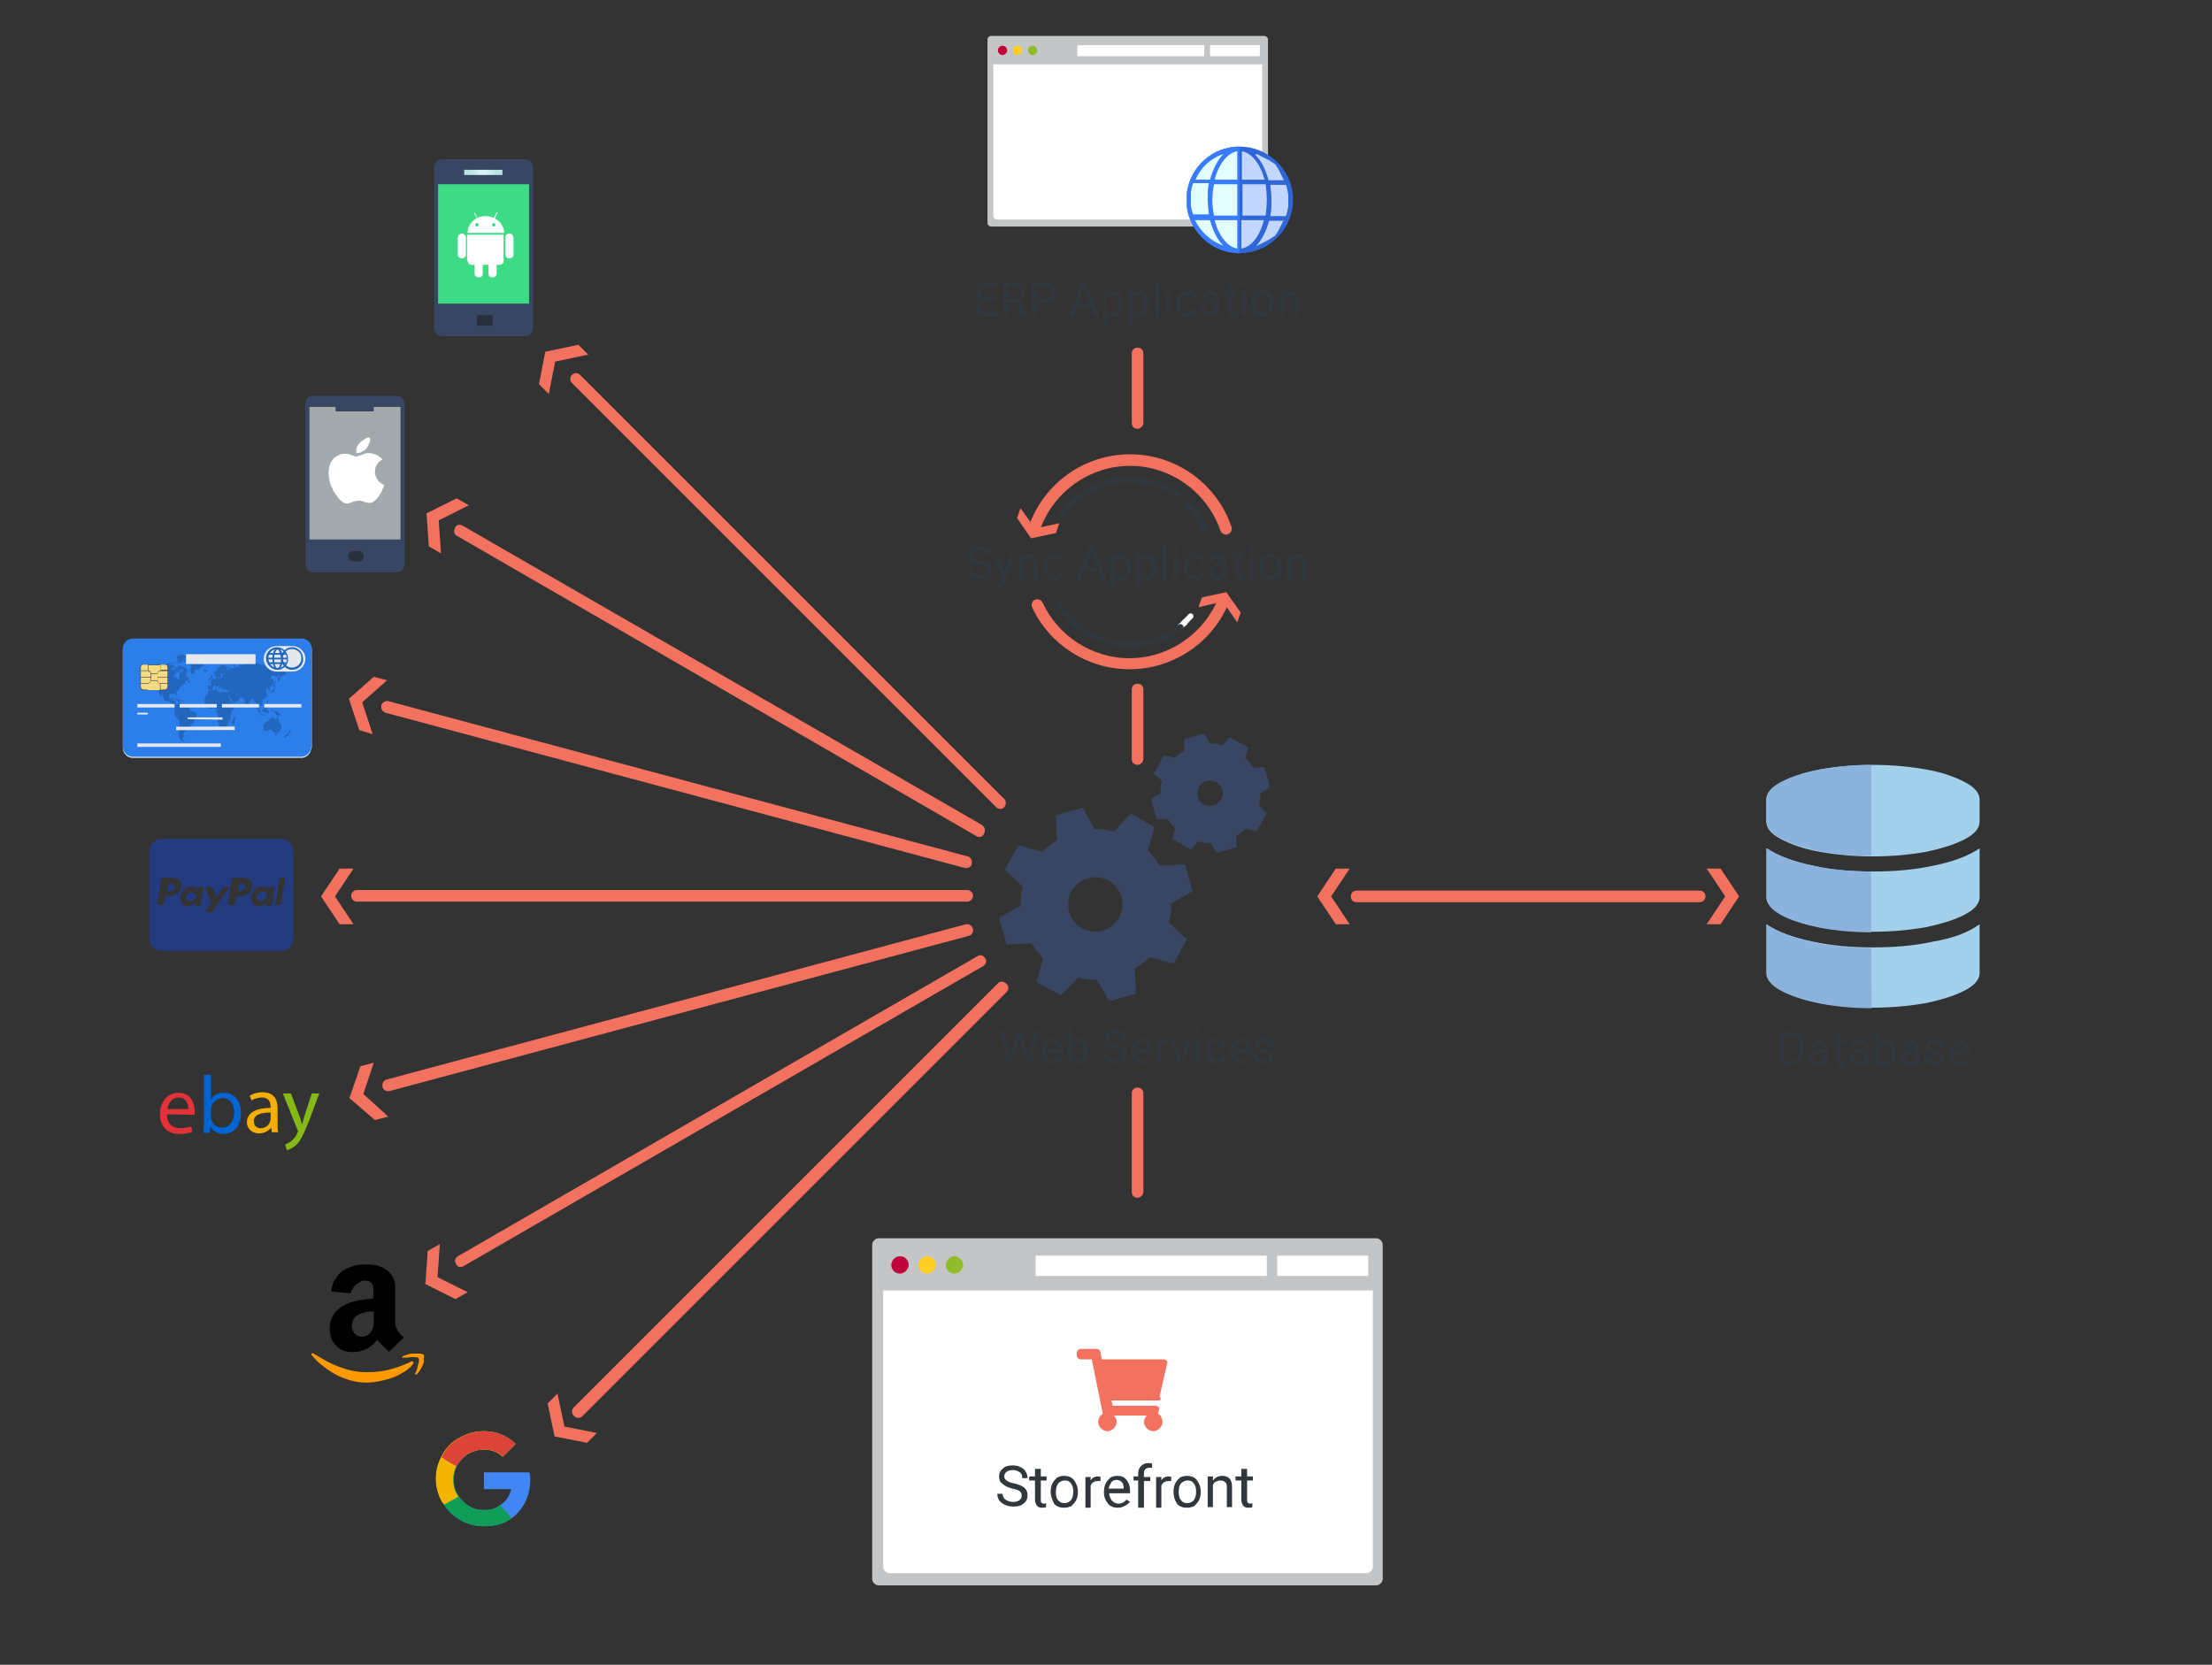 <?xml version="1.0" encoding="UTF-8"?> <!-- Generator: Adobe Illustrator 23.0.6, SVG Export Plug-In . SVG Version: 6.00 Build 0) --> <svg xmlns="http://www.w3.org/2000/svg" xmlns:xlink="http://www.w3.org/1999/xlink" x="0px" y="0px" viewBox="0 0 381.7 287.3" style="enable-background:new 0 0 381.7 287.3;" xml:space="preserve"><rect x="0" y="0" width="381.7" height="287.3" fill="#333333" stroke="none"/> <style type="text/css"> .st0{fill:#F3715F;} .st1{fill:#FF9900;} .st2{fill:#4285F4;} .st3{fill:#253B80;} .st4{fill:#E53238;} .st5{fill:#0064D2;} .st6{fill:#F5AF02;} .st7{fill:#86B817;} .st8{fill:#32373C;} .st9{fill:#FFFFFF;} .st10{fill:none;stroke:#FFFFFF;stroke-linecap:round;stroke-miterlimit:10;} .st11{fill:#0F9D58;} .st12{fill:#F4B400;} .st13{fill:#DB4437;} .st14{fill:#E5E8EC;} .st15{fill:#2C7EEA;} .st16{fill:#2366BD;} .st17{fill:#484F59;} .st18{fill:#F4DA80;} .st19{fill:#3DDB86;} .st20{fill:#384663;} .st21{fill:url(#SVGID_1_);} .st22{fill:#28303E;} .st23{fill:#A3AAAE;} .st24{fill:#A3D1EB;} .st25{fill:#8CB3DE;} .st26{fill:#C4C5C6;} .st27{fill:#BE063D;} .st28{fill:#FFD023;} .st29{fill:#8FBC28;} .st30{fill:#2F67D6;} .st31{fill:#387BFF;} .st32{fill:#C2D6FF;} .st33{fill:#E3FFFF;} </style> <g id="Layer_1"> <g> <g id="Layer_4"> </g> <polygon class="st0" points="61,149.9 58.6,149.9 55.4,154.7 58.6,159.5 61,159.5 57.8,154.7 "></polygon> <polygon class="st0" points="232.9,149.9 230.5,149.9 227.3,154.7 230.5,159.5 232.9,159.5 229.7,154.7 "></polygon> <polygon class="st0" points="297.7,154.7 294.5,159.5 296.9,159.5 300.1,154.7 296.9,149.9 294.5,149.9 "></polygon> <polygon class="st0" points="64.5,183.4 62.2,184 60.3,189.5 64.7,193.3 67,192.7 62.7,188.8 "></polygon> <polygon class="st0" points="75.9,214.7 73.8,215.9 73.4,221.6 78.6,224.2 80.7,223 75.5,220.4 "></polygon> <polygon class="st0" points="96.2,240.5 94.5,242.2 95.7,247.9 101.3,249 103,247.3 97.4,246.2 "></polygon> <polygon class="st0" points="66.8,117.4 64.5,116.8 60.2,120.6 62,126 64.3,126.7 62.5,121.2 "></polygon> <polygon class="st0" points="80.9,87.2 78.8,86 73.6,88.6 74,94.3 76.1,95.5 75.7,89.8 "></polygon> <polygon class="st0" points="101.5,61.2 99.8,59.5 94.1,60.7 93,66.3 94.7,68 95.8,62.4 "></polygon> <path class="st0" d="M293.3,155.7h-59.2c-0.6,0-1-0.4-1-1s0.4-1,1-1h59.2c0.6,0,1,0.4,1,1S293.8,155.7,293.3,155.7z"></path> <g> <path class="st1" d="M71.1,235.6c-0.2,0.3-0.6,0.6-1.1,1c-0.8,0.5-1.7,1-2.7,1.3c-1.3,0.4-2.6,0.7-4.1,0.7 c-1.4,0-2.8-0.3-4.2-0.9c-1.1-0.4-2.2-1.1-3.2-1.9c-0.8-0.6-1.4-1.2-1.9-1.8c-0.2-0.1-0.2-0.3-0.1-0.4s0.2-0.1,0.3,0l0.2,0.1 c1.6,1,2.9,1.7,4,2.1c1.8,0.7,3.6,1.1,5.4,1c2.3,0,4.7-0.6,7.2-1.8c0.2-0.1,0.3-0.1,0.4,0C71.4,235.2,71.3,235.4,71.1,235.6z M72.9,235.7c-0.3,0.6-0.6,1.1-0.9,1.4c-0.1,0.1-0.2,0.2-0.3,0.1c-0.1,0-0.1-0.1,0-0.3c0.2-0.3,0.3-0.7,0.4-1.2 c0.2-0.7,0.3-1.1,0.1-1.3c-0.2-0.2-0.9-0.3-2-0.1h-0.7h-0.1c-0.1-0.1,0.1-0.3,0.5-0.4s0.8-0.3,1.2-0.3c0.4,0,0.8,0,1.2,0 c0.4,0,0.7,0.1,0.8,0.2c0.1,0.1,0.1,0.4,0,0.8C73.2,234.9,73.1,235.3,72.9,235.7z"></path> </g> <g> <path class="st2" d="M91.5,255.3c0,1.5-0.3,2.9-1,4.2c-0.7,1.2-1.6,2.2-2.8,2.9c-1.2,0.7-2.6,1-4.2,1c-1.5,0-2.9-0.4-4.1-1.1 s-2.3-1.7-3-3s-1.1-2.6-1.1-4.1s0.4-2.9,1.1-4.1c0.7-1.3,1.7-2.3,3-3s2.6-1.1,4.1-1.1c2.1,0,4,0.7,5.5,2.2l-2.2,2.2 c-0.7-0.7-1.6-1.1-2.6-1.2c-0.9-0.1-1.8,0-2.8,0.4c-0.9,0.4-1.6,1-2.2,1.8c-0.6,0.9-0.9,1.8-0.9,3c0,1,0.2,1.8,0.7,2.6 c0.5,0.8,1.1,1.4,1.9,1.9s1.6,0.7,2.6,0.7s1.9-0.2,2.6-0.7c0.6-0.4,1.1-0.8,1.5-1.4c0.3-0.5,0.5-1,0.6-1.5h-4.7v-2.9h7.8 C91.5,254.4,91.5,254.9,91.5,255.3z"></path> </g> <g> <path class="st3" d="M50.6,146.9V162c0,0.6-0.2,1.1-0.6,1.5c-0.4,0.4-0.9,0.6-1.5,0.6H27.9c-0.6,0-1.1-0.2-1.5-0.6 c-0.4-0.4-0.6-0.9-0.6-1.5v-15.1c0-0.6,0.2-1.1,0.6-1.5s0.9-0.6,1.5-0.6h20.6c0.6,0,1.1,0.2,1.5,0.6 C50.4,145.9,50.6,146.3,50.6,146.9z M31.3,152.7c0-0.4-0.1-0.7-0.4-0.9s-0.6-0.3-1.1-0.3h-1.7c-0.1,0-0.2,0.1-0.3,0.2l-0.7,4.4 c0,0.1,0,0.1,0,0.1h0.1H28c0.1,0,0.1,0,0.2-0.1s0.1-0.1,0.1-0.2l0.2-1.1c0-0.2,0.2-0.2,0.6-0.2h0.1c0.6,0,1.1-0.2,1.5-0.5 S31.3,153.4,31.3,152.7z M29.3,152.5h-0.2c-0.1,0-0.1,0-0.1,0.1l-0.2,1.2h0.4c0.3,0,0.5,0,0.6-0.1c0.2-0.1,0.3-0.3,0.3-0.5 s0-0.4-0.1-0.5C29.8,152.5,29.6,152.5,29.3,152.5z M35,153.1h-0.8c-0.1,0-0.2,0.1-0.2,0.3c-0.2-0.3-0.5-0.4-1-0.4 s-0.9,0.2-1.3,0.6c-0.4,0.4-0.6,0.9-0.6,1.4c0,0.4,0.1,0.7,0.4,1s0.6,0.4,1,0.4c0.2,0,0.4,0,0.6-0.2c0.2-0.1,0.4-0.2,0.5-0.4 c0,0.1,0,0.2,0,0.3s0,0.2,0.1,0.2h0.7c0.1,0,0.2-0.1,0.3-0.3l0.4-2.8C35.1,153.3,35.1,153.2,35,153.1L35,153.1L35,153.1z M33.8,154.6c0,0.3-0.1,0.5-0.3,0.7s-0.4,0.3-0.6,0.3c-0.2,0-0.4-0.1-0.6-0.2c-0.1-0.1-0.2-0.3-0.2-0.5s0.1-0.4,0.3-0.6 c0.2-0.2,0.4-0.3,0.6-0.3c0.2,0,0.4,0.1,0.5,0.2C33.7,154.2,33.8,154.4,33.8,154.6z M36.7,157.3l2.8-4l0,0c0-0.1,0-0.2-0.1-0.2 h-0.8c-0.1,0-0.2,0-0.2,0.1l-1.1,1.7l-0.5-1.6c-0.1-0.1-0.1-0.2-0.3-0.2h-0.8c-0.1,0-0.2,0.1-0.2,0.2l0.9,2.7l0,0 c-0.6,0.8-0.9,1.2-0.9,1.3s0,0.1,0.1,0.1h0.9C36.6,157.4,36.6,157.4,36.7,157.3z M43.5,152.7c0-0.4-0.1-0.7-0.4-0.9 c-0.3-0.2-0.6-0.3-1.1-0.3h-1.7c-0.1,0-0.2,0.1-0.3,0.2l-0.7,4.4c0,0.1,0,0.1,0,0.1h0.1h0.9c0.1,0,0.1,0,0.2-0.1l0.2-1.2 c0-0.2,0.2-0.2,0.6-0.2h0.1c0.6,0,1.1-0.2,1.5-0.5S43.5,153.4,43.5,152.7z M41.5,152.5h-0.2c-0.1,0-0.1,0-0.1,0.1l-0.2,1.2h0.3 c0.3,0,0.5-0.1,0.7-0.2c0.2-0.1,0.3-0.3,0.3-0.6c0-0.2-0.1-0.3-0.3-0.4C41.9,152.5,41.7,152.5,41.5,152.5z M47.2,153.1h-0.8 c-0.1,0-0.2,0.1-0.2,0.3c-0.2-0.3-0.5-0.4-1-0.4s-1,0.2-1.3,0.6c-0.4,0.4-0.5,0.9-0.5,1.4c0,0.4,0.1,0.7,0.4,1 c0.2,0.3,0.6,0.4,1,0.4c0.2,0,0.4,0,0.6-0.2c0.2-0.1,0.4-0.2,0.5-0.4v0.3c0,0.1,0,0.2,0.1,0.2h0.7c0.1,0,0.2-0.1,0.3-0.3l0.4-2.8 C47.3,153.3,47.3,153.2,47.2,153.1L47.2,153.1z M45.3,153.9c-0.3,0-0.5,0.1-0.7,0.3s-0.3,0.4-0.3,0.6c0,0.2,0.1,0.4,0.2,0.5 c0.1,0.1,0.3,0.2,0.6,0.2c0.2,0,0.5-0.1,0.6-0.3c0.2-0.2,0.3-0.4,0.3-0.6c0-0.2-0.1-0.4-0.2-0.5C45.7,154,45.5,153.9,45.3,153.9z M49.2,151.7c0-0.1,0-0.2-0.1-0.2h-0.8c-0.1,0-0.1,0-0.1,0.1l-0.7,4.5c0,0.1,0,0.1,0.1,0.1h0.7c0,0,0.1,0,0.1-0.1 c0.1,0,0.1-0.1,0.1-0.2L49.2,151.7z"></path> </g> <g> <path class="st4" d="M28.8,192.3c0,1.7,1.1,2.4,2.3,2.4c0.9,0,1.4-0.2,1.9-0.3l0.2,0.9c-0.4,0.2-1.2,0.4-2.3,0.4 c-2.1,0-3.3-1.4-3.3-3.4s1.2-3.7,3.2-3.7c2.2,0,2.8,1.9,2.8,3.2c0,0.3,0,0.4,0,0.6L28.8,192.3L28.8,192.3z M32.5,191.4 c0-0.8-0.3-2-1.7-2c-1.2,0-1.8,1.1-1.9,2H32.5z"></path> <path class="st5" d="M35.1,195.5c0-0.5,0.1-1.1,0.1-1.8v-8.2h1.2v4.3l0,0c0.4-0.8,1.2-1.2,2.3-1.2c1.7,0,2.9,1.4,2.9,3.5 c0,2.4-1.5,3.6-3,3.6c-1,0-1.8-0.4-2.3-1.3l0,0l-0.1,1.1L35.1,195.5L35.1,195.5z M36.4,192.8c0,0.2,0,0.3,0.1,0.4 c0.2,0.9,1,1.4,1.8,1.4c1.3,0,2.1-1.1,2.1-2.6c0-1.4-0.7-2.5-2-2.5c-0.8,0-1.6,0.6-1.9,1.5c0,0.1-0.1,0.3-0.1,0.5 C36.4,191.5,36.4,192.8,36.4,192.8z"></path> <path class="st6" d="M46.9,195.5l-0.1-0.9l0,0c-0.4,0.5-1.1,1-2.1,1c-1.4,0-2.1-1-2.1-1.9c0-1.6,1.5-2.5,4.1-2.5V191 c0-0.6-0.2-1.6-1.5-1.6c-0.6,0-1.3,0.2-1.8,0.5l-0.3-0.8c0.6-0.4,1.4-0.6,2.2-0.6c2.1,0,2.6,1.4,2.6,2.8v2.5c0,0.6,0,1.2,0.1,1.6 h-1.1V195.5z M46.7,192c-1.3,0-2.9,0.2-2.9,1.5c0,0.8,0.5,1.2,1.2,1.2c0.9,0,1.4-0.6,1.6-1.1c0-0.1,0.1-0.3,0.1-0.4 C46.7,193.2,46.7,192,46.7,192z"></path> <path class="st7" d="M50.2,188.7l1.5,4c0.2,0.4,0.3,1,0.4,1.4l0,0c0.1-0.4,0.3-0.9,0.4-1.4l1.3-4h1.3l-1.8,4.8 c-0.9,2.3-1.5,3.5-2.3,4.2c-0.6,0.5-1.2,0.7-1.5,0.8l-0.3-1c0.3-0.1,0.7-0.3,1.1-0.6c0.3-0.3,0.8-0.7,1-1.4 c0.1-0.1,0.1-0.2,0.1-0.3s0-0.2-0.1-0.3l-2.5-6.2H50.2z"></path> </g> <g> <path class="st8" d="M174.2,181.7l0.1,0.8l0.2-0.7l1.1-4h0.6l1.1,4l0.2,0.7l0.1-0.8l0.9-3.9h0.8l-1.4,5.7h-0.7l-1.2-4.1l-0.1-0.4 l-0.1,0.4l-1.2,4.1h-0.7l-1.4-5.7h0.8L174.2,181.7z"></path> <path class="st8" d="M181.7,183.6c-0.6,0-1-0.2-1.4-0.6c-0.4-0.4-0.5-0.9-0.5-1.5v-0.1c0-0.4,0.1-0.8,0.2-1.1 c0.2-0.3,0.4-0.6,0.7-0.8s0.6-0.3,0.9-0.3c0.5,0,1,0.2,1.3,0.5c0.3,0.4,0.5,0.9,0.5,1.6v0.3h-2.9c0,0.4,0.1,0.8,0.4,1 c0.2,0.3,0.5,0.4,0.9,0.4c0.3,0,0.5-0.1,0.6-0.2c0.2-0.1,0.3-0.2,0.5-0.4l0.4,0.3C182.9,183.3,182.4,183.6,181.7,183.6z M181.6,179.8c-0.3,0-0.5,0.1-0.7,0.3s-0.3,0.5-0.4,0.9h2.1v-0.1c0-0.4-0.1-0.7-0.3-0.9C182.1,179.9,181.9,179.8,181.6,179.8z"></path> <path class="st8" d="M187.8,181.4c0,0.6-0.1,1.2-0.4,1.6c-0.3,0.4-0.7,0.6-1.2,0.6s-0.9-0.2-1.2-0.6v0.5h-0.7v-6h0.7v2.2 c0.3-0.4,0.7-0.5,1.2-0.5s0.9,0.2,1.2,0.6C187.6,180.1,187.8,180.7,187.8,181.4L187.8,181.4z M187,181.3c0-0.5-0.1-0.9-0.3-1.1 c-0.2-0.3-0.5-0.4-0.8-0.4c-0.5,0-0.8,0.2-1,0.7v1.8c0.2,0.4,0.6,0.7,1,0.7c0.3,0,0.6-0.1,0.8-0.4 C186.9,182.3,187,181.9,187,181.3z"></path> <path class="st8" d="M192.4,180.9c-0.6-0.2-1.1-0.4-1.4-0.7s-0.4-0.6-0.4-1s0.2-0.8,0.5-1.1s0.8-0.4,1.4-0.4c0.4,0,0.7,0.1,1,0.2 c0.3,0.2,0.5,0.4,0.7,0.6s0.3,0.6,0.3,0.9h-0.8c0-0.3-0.1-0.6-0.3-0.8s-0.5-0.3-0.9-0.3s-0.7,0.1-0.9,0.2s-0.3,0.4-0.3,0.7 c0,0.2,0.1,0.4,0.3,0.6c0.2,0.2,0.5,0.3,1,0.4c0.5,0.1,0.8,0.3,1.1,0.4s0.5,0.3,0.6,0.6c0.1,0.2,0.2,0.5,0.2,0.8 c0,0.5-0.2,0.8-0.5,1.1s-0.8,0.4-1.4,0.4c-0.4,0-0.8-0.1-1.1-0.2c-0.3-0.2-0.6-0.4-0.8-0.6c-0.2-0.3-0.3-0.6-0.3-0.9h0.8 c0,0.3,0.1,0.6,0.4,0.8s0.6,0.3,1,0.3s0.7-0.1,0.9-0.2c0.2-0.2,0.3-0.4,0.3-0.7s-0.1-0.5-0.3-0.6S192.9,181.1,192.4,180.9z"></path> <path class="st8" d="M197.1,183.6c-0.6,0-1-0.2-1.4-0.6c-0.4-0.4-0.5-0.9-0.5-1.5v-0.1c0-0.4,0.1-0.8,0.2-1.1 c0.2-0.3,0.4-0.6,0.7-0.8s0.6-0.3,0.9-0.3c0.5,0,1,0.2,1.3,0.5c0.3,0.4,0.5,0.9,0.5,1.6v0.3h-2.9c0,0.4,0.1,0.8,0.4,1 c0.2,0.3,0.5,0.4,0.9,0.4c0.3,0,0.5-0.1,0.6-0.2c0.2-0.1,0.3-0.2,0.5-0.4l0.4,0.3C198.4,183.3,197.9,183.6,197.1,183.6z M197.1,179.8c-0.3,0-0.5,0.1-0.7,0.3s-0.3,0.5-0.4,0.9h2.1v-0.1c0-0.4-0.1-0.7-0.3-0.9C197.6,179.9,197.4,179.8,197.1,179.8z"></path> <path class="st8" d="M201.7,179.9c-0.1,0-0.2,0-0.4,0c-0.5,0-0.8,0.2-1,0.6v3h-0.7v-4.2h0.7v0.5c0.2-0.4,0.6-0.6,1-0.6 c0.1,0,0.2,0,0.3,0.1L201.7,179.9L201.7,179.9z"></path> <path class="st8" d="M203.8,182.5l1-3.2h0.7l-1.5,4.2h-0.6l-1.5-4.2h0.7L203.8,182.5z"></path> <path class="st8" d="M206.3,178.1c0-0.1,0-0.2,0.1-0.3s0.2-0.1,0.3-0.1s0.2,0,0.3,0.1s0.1,0.2,0.1,0.3s0,0.2-0.1,0.3 s-0.2,0.1-0.3,0.1s-0.2,0-0.3-0.1S206.3,178.3,206.3,178.1z M207.1,183.5h-0.7v-4.2h0.7V183.5z"></path> <path class="st8" d="M209.9,183c0.3,0,0.5-0.1,0.7-0.2s0.3-0.4,0.3-0.6h0.7c0,0.2-0.1,0.5-0.2,0.7s-0.4,0.4-0.6,0.5 c-0.3,0.1-0.5,0.2-0.8,0.2c-0.6,0-1-0.2-1.4-0.6c-0.3-0.4-0.5-0.9-0.5-1.6v-0.1c0-0.4,0.1-0.8,0.2-1.1s0.4-0.6,0.7-0.7 c0.3-0.2,0.6-0.3,1-0.3c0.5,0,0.9,0.1,1.2,0.4c0.3,0.3,0.5,0.7,0.5,1.1H211c0-0.3-0.1-0.5-0.3-0.7s-0.4-0.3-0.7-0.3 c-0.4,0-0.7,0.1-0.9,0.4c-0.2,0.3-0.3,0.6-0.3,1.1v0.1c0,0.5,0.1,0.9,0.3,1.1C209.3,182.8,209.5,183,209.9,183z"></path> <path class="st8" d="M214.2,183.6c-0.6,0-1-0.2-1.4-0.6c-0.4-0.4-0.5-0.9-0.5-1.5v-0.1c0-0.4,0.1-0.8,0.2-1.1 c0.2-0.3,0.4-0.6,0.7-0.8s0.6-0.3,0.9-0.3c0.5,0,1,0.2,1.3,0.5c0.3,0.4,0.5,0.9,0.5,1.6v0.3H213c0,0.4,0.1,0.8,0.4,1 c0.2,0.3,0.5,0.4,0.9,0.4c0.3,0,0.5-0.1,0.6-0.2c0.2-0.1,0.3-0.2,0.5-0.4l0.4,0.3C215.4,183.3,214.9,183.6,214.2,183.6z M214.1,179.8c-0.3,0-0.5,0.1-0.7,0.3s-0.3,0.5-0.4,0.9h2.1v-0.1c0-0.4-0.1-0.7-0.3-0.9C214.6,179.9,214.4,179.8,214.1,179.8z"></path> <path class="st8" d="M219.1,182.4c0-0.2-0.1-0.3-0.2-0.5c-0.1-0.1-0.4-0.2-0.8-0.3s-0.7-0.2-0.9-0.3s-0.4-0.2-0.5-0.4 s-0.2-0.3-0.2-0.5c0-0.3,0.1-0.6,0.4-0.9c0.3-0.2,0.7-0.4,1.1-0.4c0.5,0,0.9,0.1,1.2,0.4c0.3,0.2,0.4,0.6,0.4,0.9h-0.7 c0-0.2-0.1-0.4-0.3-0.5s-0.4-0.2-0.6-0.2c-0.3,0-0.5,0.1-0.6,0.2c-0.1,0.1-0.2,0.3-0.2,0.4c0,0.2,0.1,0.3,0.2,0.4 c0.1,0.1,0.4,0.2,0.7,0.3c0.4,0.1,0.7,0.2,0.9,0.3s0.4,0.2,0.5,0.4s0.2,0.3,0.2,0.6c0,0.4-0.2,0.7-0.5,0.9s-0.7,0.3-1.2,0.3 c-0.3,0-0.6-0.1-0.9-0.2c-0.3-0.1-0.5-0.3-0.6-0.5s-0.2-0.4-0.2-0.7h0.7c0,0.2,0.1,0.4,0.3,0.6c0.2,0.1,0.4,0.2,0.7,0.2 s0.5-0.1,0.7-0.2C219,182.7,219.1,182.5,219.1,182.4z"></path> </g> <g> <path class="st8" d="M307.2,183.8v-5.7h1.6c0.5,0,0.9,0.1,1.3,0.3s0.7,0.5,0.9,0.9c0.2,0.4,0.3,0.9,0.3,1.4v0.4 c0,0.5-0.1,1-0.3,1.4c-0.2,0.4-0.5,0.7-0.9,0.9s-0.8,0.3-1.3,0.3h-1.6V183.8z M307.9,178.7v4.5h0.8c0.6,0,1-0.2,1.3-0.5 c0.3-0.4,0.5-0.9,0.5-1.5v-0.3c0-0.6-0.2-1.1-0.5-1.5s-0.7-0.5-1.3-0.5h-0.8V178.7z"></path> <path class="st8" d="M314.9,183.8c0-0.1-0.1-0.2-0.1-0.4c-0.3,0.3-0.7,0.5-1.2,0.5c-0.4,0-0.8-0.1-1-0.4 c-0.3-0.2-0.4-0.5-0.4-0.9s0.2-0.8,0.5-1s0.8-0.4,1.4-0.4h0.7v-0.3c0-0.3-0.1-0.5-0.2-0.6c-0.2-0.1-0.4-0.2-0.7-0.2 c-0.3,0-0.5,0.1-0.6,0.2c-0.2,0.1-0.3,0.3-0.3,0.5h-0.7c0-0.2,0.1-0.4,0.2-0.6c0.1-0.2,0.4-0.4,0.6-0.5c0.3-0.1,0.5-0.2,0.8-0.2 c0.5,0,0.9,0.1,1.1,0.4c0.3,0.2,0.4,0.6,0.4,1v1.9c0,0.4,0,0.7,0.1,0.9v0.1H314.9z M313.7,183.3c0.2,0,0.4-0.1,0.6-0.2 s0.4-0.3,0.4-0.5v-0.9h-0.6c-0.9,0-1.3,0.3-1.3,0.8c0,0.2,0.1,0.4,0.2,0.5C313.3,183.2,313.5,183.3,313.7,183.3z"></path> <path class="st8" d="M317.6,178.6v1h0.8v0.6h-0.8v2.6c0,0.2,0,0.3,0.1,0.4s0.2,0.1,0.4,0.1c0.1,0,0.2,0,0.3,0v0.6 c-0.2,0.1-0.4,0.1-0.6,0.1c-0.3,0-0.6-0.1-0.7-0.3s-0.2-0.5-0.2-0.8v-2.6h-0.8v-0.6h0.8v-1h0.7V178.6z"></path> <path class="st8" d="M321.9,183.8c0-0.1-0.1-0.2-0.1-0.4c-0.3,0.3-0.7,0.5-1.2,0.5c-0.4,0-0.8-0.1-1-0.4 c-0.3-0.2-0.4-0.5-0.4-0.9s0.2-0.8,0.5-1s0.8-0.4,1.4-0.4h0.7v-0.3c0-0.3-0.1-0.5-0.2-0.6c-0.2-0.1-0.4-0.2-0.7-0.2 c-0.3,0-0.5,0.1-0.6,0.2c-0.2,0.1-0.3,0.3-0.3,0.5h-0.7c0-0.2,0.1-0.4,0.2-0.6c0.1-0.2,0.4-0.4,0.6-0.5c0.3-0.1,0.5-0.2,0.8-0.2 c0.5,0,0.9,0.1,1.1,0.4c0.3,0.2,0.4,0.6,0.4,1v1.9c0,0.4,0,0.7,0.1,0.9v0.1H321.9z M320.7,183.3c0.2,0,0.4-0.1,0.6-0.2 s0.4-0.3,0.4-0.5v-0.9h-0.6c-0.9,0-1.3,0.3-1.3,0.8c0,0.2,0.1,0.4,0.2,0.5C320.2,183.2,320.4,183.3,320.7,183.3z"></path> <path class="st8" d="M327.2,181.8c0,0.6-0.1,1.2-0.4,1.6c-0.3,0.4-0.7,0.6-1.2,0.6s-0.9-0.2-1.2-0.6v0.5h-0.7v-6h0.7v2.2 c0.3-0.4,0.7-0.5,1.2-0.5s0.9,0.2,1.2,0.6C327,180.5,327.2,181,327.2,181.8L327.2,181.8z M326.5,181.7c0-0.5-0.1-0.9-0.3-1.1 c-0.2-0.3-0.5-0.4-0.8-0.4c-0.5,0-0.8,0.2-1,0.7v1.8c0.2,0.4,0.6,0.7,1,0.7c0.3,0,0.6-0.1,0.8-0.4 C326.4,182.6,326.5,182.2,326.5,181.7z"></path> <path class="st8" d="M330.7,183.8c0-0.1-0.1-0.2-0.1-0.4c-0.3,0.3-0.7,0.5-1.2,0.5c-0.4,0-0.8-0.1-1-0.4 c-0.3-0.2-0.4-0.5-0.4-0.9s0.2-0.8,0.5-1s0.8-0.4,1.4-0.4h0.7v-0.3c0-0.3-0.1-0.5-0.2-0.6c-0.2-0.1-0.4-0.2-0.7-0.2 c-0.3,0-0.5,0.1-0.6,0.2c-0.2,0.1-0.3,0.3-0.3,0.5h-0.7c0-0.2,0.1-0.4,0.2-0.6c0.1-0.2,0.4-0.4,0.6-0.5c0.3-0.1,0.5-0.2,0.8-0.2 c0.5,0,0.9,0.1,1.1,0.4c0.3,0.2,0.4,0.6,0.4,1v1.9c0,0.4,0,0.7,0.1,0.9v0.1H330.7z M329.5,183.3c0.2,0,0.4-0.1,0.6-0.2 s0.4-0.3,0.4-0.5v-0.9H330c-0.9,0-1.3,0.3-1.3,0.8c0,0.2,0.1,0.4,0.2,0.5C329.1,183.2,329.3,183.3,329.5,183.3z"></path> <path class="st8" d="M334.9,182.7c0-0.2-0.1-0.3-0.2-0.5c-0.1-0.1-0.4-0.2-0.8-0.3s-0.7-0.2-0.9-0.3s-0.4-0.2-0.5-0.4 s-0.2-0.3-0.2-0.5c0-0.3,0.1-0.6,0.4-0.9c0.3-0.2,0.7-0.4,1.1-0.4c0.5,0,0.9,0.1,1.2,0.4c0.3,0.2,0.4,0.6,0.4,0.9h-0.7 c0-0.2-0.1-0.4-0.3-0.5c-0.2-0.1-0.4-0.2-0.6-0.2c-0.3,0-0.5,0.1-0.6,0.2c-0.1,0.1-0.2,0.3-0.2,0.4c0,0.2,0.1,0.3,0.2,0.4 c0.1,0.1,0.4,0.2,0.7,0.3c0.4,0.1,0.7,0.2,0.9,0.3c0.2,0.1,0.4,0.2,0.5,0.4s0.2,0.3,0.2,0.6c0,0.4-0.2,0.7-0.5,0.9 s-0.7,0.3-1.2,0.3c-0.3,0-0.6-0.1-0.9-0.2c-0.3-0.1-0.5-0.3-0.6-0.5s-0.2-0.4-0.2-0.7h0.7c0,0.2,0.1,0.4,0.3,0.6 c0.2,0.1,0.4,0.2,0.7,0.2c0.3,0,0.5-0.1,0.7-0.2C334.8,183,334.9,182.9,334.9,182.7z"></path> <path class="st8" d="M338.3,183.9c-0.6,0-1-0.2-1.4-0.6c-0.4-0.4-0.5-0.9-0.5-1.5v-0.1c0-0.4,0.1-0.8,0.2-1.1 c0.2-0.3,0.4-0.6,0.7-0.8c0.3-0.2,0.6-0.3,0.9-0.3c0.5,0,1,0.2,1.3,0.5c0.3,0.4,0.5,0.9,0.5,1.6v0.3h-2.9c0,0.4,0.1,0.8,0.4,1 c0.2,0.3,0.5,0.4,0.9,0.4c0.3,0,0.5-0.1,0.6-0.2c0.2-0.1,0.3-0.2,0.5-0.4l0.4,0.3C339.6,183.6,339,183.9,338.3,183.9z M338.2,180.1c-0.3,0-0.5,0.1-0.7,0.3s-0.3,0.5-0.4,0.9h2.1v-0.1c0-0.4-0.1-0.7-0.3-0.9C338.8,180.2,338.5,180.1,338.2,180.1z"></path> </g> <g> <path class="st8" d="M171.8,51.9h-2.5v2h2.9v0.6h-3.6v-5.7h3.6v0.6h-2.8v1.8h2.5L171.8,51.9L171.8,51.9z"></path> <path class="st8" d="M175.2,52.2h-1.3v2.3h-0.8v-5.7h1.9c0.6,0,1.1,0.1,1.5,0.4s0.5,0.7,0.5,1.3c0,0.4-0.1,0.7-0.3,0.9 s-0.5,0.5-0.8,0.6l1.3,2.4l0,0h-0.8L175.2,52.2z M173.9,51.6h1.2c0.4,0,0.7-0.1,0.9-0.3s0.3-0.5,0.3-0.8c0-0.4-0.1-0.6-0.3-0.8 s-0.5-0.3-0.9-0.3H174L173.9,51.6L173.9,51.6z"></path> <path class="st8" d="M178.8,52.3v2.2H178v-5.7h2.1c0.6,0,1.1,0.2,1.5,0.5s0.5,0.7,0.5,1.3s-0.2,1-0.5,1.3s-0.8,0.4-1.5,0.4H178.8 z M178.8,51.6h1.3c0.4,0,0.7-0.1,0.9-0.3s0.3-0.5,0.3-0.8s-0.1-0.6-0.3-0.8s-0.5-0.3-0.9-0.3h-1.4L178.8,51.6L178.8,51.6z"></path> <path class="st8" d="M188.2,53h-2.4l-0.5,1.5h-0.8l2.2-5.7h0.7l2.2,5.7h-0.8L188.2,53z M186.1,52.4h1.9l-1-2.7L186.1,52.4z"></path> <path class="st8" d="M193.8,52.4c0,0.6-0.1,1.2-0.4,1.6s-0.7,0.6-1.2,0.6s-0.9-0.2-1.2-0.5v2h-0.7v-5.9h0.7v0.5 c0.3-0.4,0.7-0.5,1.2-0.5s0.9,0.2,1.2,0.6S193.8,51.7,193.8,52.4L193.8,52.4z M193,52.3c0-0.5-0.1-0.9-0.3-1.1s-0.5-0.4-0.8-0.4 c-0.4,0-0.8,0.2-1,0.6v2c0.2,0.4,0.5,0.6,1,0.6c0.3,0,0.6-0.1,0.8-0.4S193,52.9,193,52.3z"></path> <path class="st8" d="M198.3,52.4c0,0.6-0.1,1.2-0.4,1.6s-0.7,0.6-1.2,0.6s-0.9-0.2-1.2-0.5v2h-0.7v-5.9h0.7v0.5 c0.3-0.4,0.7-0.5,1.2-0.5s0.9,0.2,1.2,0.6S198.3,51.7,198.3,52.4L198.3,52.4z M197.5,52.3c0-0.5-0.1-0.9-0.3-1.1 s-0.5-0.4-0.8-0.4c-0.4,0-0.8,0.2-1,0.6v2c0.2,0.4,0.5,0.6,1,0.6c0.3,0,0.6-0.1,0.8-0.4S197.5,52.9,197.5,52.3z"></path> <path class="st8" d="M200,54.5h-0.7v-6h0.7V54.5z"></path> <path class="st8" d="M201.1,49.1c0-0.1,0-0.2,0.1-0.3s0.2-0.1,0.3-0.1s0.2,0,0.3,0.1s0.1,0.2,0.1,0.3s0,0.2-0.1,0.3 s-0.2,0.1-0.3,0.1s-0.2,0-0.3-0.1S201.1,49.3,201.1,49.1z M201.9,54.5h-0.7v-4.2h0.7V54.5z"></path> <path class="st8" d="M204.8,54c0.3,0,0.5-0.1,0.7-0.2s0.3-0.4,0.3-0.6h0.7c0,0.2-0.1,0.5-0.2,0.7s-0.4,0.4-0.6,0.5 s-0.5,0.2-0.8,0.2c-0.6,0-1-0.2-1.4-0.6s-0.5-0.9-0.5-1.6v-0.1c0-0.4,0.1-0.8,0.2-1.1s0.4-0.6,0.7-0.7s0.6-0.3,1-0.3 c0.5,0,0.9,0.1,1.2,0.4s0.5,0.7,0.5,1.1h-0.7c0-0.3-0.1-0.5-0.3-0.7s-0.4-0.3-0.7-0.3c-0.4,0-0.7,0.1-0.9,0.4s-0.3,0.6-0.3,1.1 v0.1c0,0.5,0.1,0.9,0.3,1.1S204.4,54,204.8,54z"></path> <path class="st8" d="M209.9,54.5c0-0.1-0.1-0.2-0.1-0.4c-0.3,0.3-0.7,0.5-1.2,0.5c-0.4,0-0.8-0.1-1-0.4s-0.4-0.5-0.4-0.9 s0.2-0.8,0.5-1s0.8-0.4,1.4-0.4h0.7v-0.3c0-0.3-0.1-0.5-0.2-0.6s-0.4-0.2-0.7-0.2s-0.5,0.1-0.6,0.2s-0.3,0.3-0.3,0.5h-0.7 c0-0.2,0.1-0.4,0.2-0.6s0.4-0.4,0.6-0.5s0.5-0.2,0.8-0.2c0.5,0,0.9,0.1,1.1,0.4s0.4,0.6,0.4,1v1.9c0,0.4,0,0.7,0.1,0.9v0.1H209.9 z M208.7,53.9c0.2,0,0.4-0.1,0.6-0.2s0.4-0.3,0.4-0.5v-0.9h-0.6c-0.9,0-1.3,0.3-1.3,0.8c0,0.2,0.1,0.4,0.2,0.5 S208.4,53.9,208.7,53.9z"></path> <path class="st8" d="M212.6,49.2v1h0.8v0.6h-0.8v2.6c0,0.2,0,0.3,0.1,0.4c0.1,0.1,0.2,0.1,0.4,0.1c0.1,0,0.2,0,0.3,0v0.6 c-0.2,0.1-0.4,0.1-0.6,0.1c-0.3,0-0.6-0.1-0.7-0.3s-0.2-0.5-0.2-0.8v-2.6h-0.8v-0.6h0.8v-1L212.6,49.2L212.6,49.2z"></path> <path class="st8" d="M214.2,49.1c0-0.1,0-0.2,0.1-0.3s0.2-0.1,0.3-0.1s0.2,0,0.3,0.1s0.1,0.2,0.1,0.3s0,0.2-0.1,0.3 s-0.2,0.1-0.3,0.1s-0.2,0-0.3-0.1S214.2,49.3,214.2,49.1z M215,54.5h-0.7v-4.2h0.7V54.5z"></path> <path class="st8" d="M216,52.3c0-0.4,0.1-0.8,0.2-1.1s0.4-0.6,0.7-0.8s0.6-0.3,1-0.3c0.6,0,1,0.2,1.4,0.6s0.5,0.9,0.5,1.6v0.1 c0,0.4-0.1,0.8-0.2,1.1s-0.4,0.6-0.7,0.8s-0.6,0.3-1,0.3c-0.6,0-1-0.2-1.4-0.6S216,53,216,52.3L216,52.3z M216.7,52.4 c0,0.5,0.1,0.8,0.3,1.1s0.5,0.4,0.9,0.4s0.7-0.1,0.9-0.4s0.3-0.7,0.3-1.2s-0.1-0.8-0.3-1.1s-0.5-0.4-0.9-0.4s-0.6,0.1-0.9,0.4 S216.7,51.9,216.7,52.4z"></path> <path class="st8" d="M221.4,50.3v0.5c0.3-0.4,0.7-0.6,1.3-0.6c0.9,0,1.3,0.5,1.4,1.5v2.8h-0.7v-2.8c0-0.3-0.1-0.5-0.2-0.7 s-0.3-0.2-0.6-0.2c-0.2,0-0.4,0.1-0.6,0.2s-0.3,0.3-0.4,0.5v3h-0.7v-4.2H221.4z"></path> </g> <g> <polygon class="st0" points="176.1,87.7 175.5,89.4 177.9,92.9 182.2,92 182.8,90.3 178.6,91.2 "></polygon> <polygon class="st0" points="213.5,107.4 214.1,105.7 211.6,102.2 207.4,103.1 206.8,104.8 211,103.8 "></polygon> <g> <path class="st8" d="M169,97.4c-0.6-0.2-1.1-0.4-1.4-0.7s-0.4-0.6-0.4-1s0.2-0.8,0.5-1.1s0.8-0.4,1.4-0.4c0.4,0,0.7,0.1,1,0.2 s0.5,0.4,0.7,0.6s0.3,0.6,0.3,0.9h-0.8c0-0.3-0.1-0.6-0.3-0.8s-0.5-0.3-0.9-0.3s-0.7,0.1-0.9,0.2s-0.3,0.4-0.3,0.7 c0,0.2,0.1,0.4,0.3,0.6s0.5,0.3,1,0.4s0.8,0.3,1.1,0.4s0.5,0.3,0.6,0.6s0.2,0.5,0.2,0.8c0,0.5-0.2,0.8-0.5,1.1s-0.8,0.4-1.4,0.4 c-0.4,0-0.8-0.1-1.1-0.2s-0.6-0.4-0.8-0.6s-0.3-0.6-0.3-0.9h0.8c0,0.3,0.1,0.6,0.4,0.8s0.6,0.3,1,0.3s0.7-0.1,0.9-0.2 s0.3-0.4,0.3-0.7s-0.1-0.5-0.3-0.6S169.5,97.6,169,97.4z"></path> <path class="st8" d="M173.3,98.9l1-3.2h0.8l-1.7,4.9c-0.3,0.7-0.7,1.1-1.3,1.1H172l-0.3-0.1V101h0.2c0.2,0,0.4,0,0.6-0.1 s0.2-0.3,0.3-0.5l0.2-0.4l-1.5-4.2h0.8L173.3,98.9z"></path> <path class="st8" d="M176.4,95.8v0.5c0.3-0.4,0.7-0.6,1.3-0.6c0.9,0,1.3,0.5,1.4,1.5v2.8h-0.7v-2.8c0-0.3-0.1-0.5-0.2-0.7 s-0.3-0.2-0.6-0.2c-0.2,0-0.4,0.1-0.6,0.2s-0.3,0.3-0.4,0.5v3h-0.7v-4.2C175.9,95.8,176.4,95.8,176.4,95.8z"></path> <path class="st8" d="M181.8,99.5c0.3,0,0.5-0.1,0.7-0.2s0.3-0.4,0.3-0.6h0.7c0,0.2-0.1,0.5-0.2,0.7s-0.4,0.4-0.6,0.5 s-0.5,0.2-0.8,0.2c-0.6,0-1-0.2-1.4-0.6s-0.5-0.9-0.5-1.6v-0.1c0-0.4,0.1-0.8,0.2-1.1s0.4-0.6,0.7-0.7s0.6-0.3,1-0.3 c0.5,0,0.9,0.1,1.2,0.4s0.5,0.7,0.5,1.1h-0.7c0-0.3-0.1-0.5-0.3-0.7s-0.4-0.3-0.7-0.3c-0.4,0-0.7,0.1-0.9,0.4s-0.3,0.6-0.3,1.1 V98c0,0.5,0.1,0.9,0.3,1.1S181.4,99.5,181.8,99.5z"></path> <path class="st8" d="M189.5,98.5h-2.4l-0.5,1.5h-0.8l2.2-5.7h0.7l2.2,5.7h-0.8L189.5,98.5z M187.4,97.9h1.9l-1-2.7L187.4,97.9z"></path> <path class="st8" d="M195.1,97.9c0,0.6-0.1,1.2-0.4,1.6s-0.7,0.6-1.2,0.6s-0.9-0.2-1.2-0.5v2h-0.7v-5.9h0.7v0.5 c0.3-0.4,0.7-0.5,1.2-0.5s0.9,0.2,1.2,0.6S195.1,97.2,195.1,97.9L195.1,97.9z M194.4,97.8c0-0.5-0.1-0.9-0.3-1.1 s-0.5-0.4-0.8-0.4c-0.4,0-0.8,0.2-1,0.6v2c0.2,0.4,0.5,0.6,1,0.6c0.3,0,0.6-0.1,0.8-0.4S194.4,98.4,194.4,97.8z"></path> <path class="st8" d="M199.6,97.9c0,0.6-0.1,1.2-0.4,1.6s-0.7,0.6-1.2,0.6s-0.9-0.2-1.2-0.5v2H196v-5.9h0.7v0.5 c0.3-0.4,0.7-0.5,1.2-0.5s0.9,0.2,1.2,0.6S199.6,97.2,199.6,97.9L199.6,97.9z M198.8,97.8c0-0.5-0.1-0.9-0.3-1.1 s-0.5-0.4-0.8-0.4c-0.4,0-0.8,0.2-1,0.6v2c0.2,0.4,0.5,0.6,1,0.6c0.3,0,0.6-0.1,0.8-0.4S198.8,98.4,198.8,97.8z"></path> <path class="st8" d="M201.3,100h-0.7v-6h0.7V100z"></path> <path class="st8" d="M202.4,94.6c0-0.1,0-0.2,0.1-0.3s0.2-0.1,0.3-0.1s0.2,0,0.3,0.1s0.1,0.2,0.1,0.3s0,0.2-0.1,0.3 S203,95,202.9,95s-0.2,0-0.3-0.1S202.4,94.8,202.4,94.6z M203.2,100h-0.7v-4.2h0.7V100z"></path> <path class="st8" d="M206.1,99.5c0.3,0,0.5-0.1,0.7-0.2s0.3-0.4,0.3-0.6h0.7c0,0.2-0.1,0.5-0.2,0.7s-0.4,0.4-0.6,0.5 s-0.5,0.2-0.8,0.2c-0.6,0-1-0.2-1.4-0.6s-0.5-0.9-0.5-1.6v-0.1c0-0.4,0.1-0.8,0.2-1.1s0.4-0.6,0.7-0.7s0.6-0.3,1-0.3 c0.5,0,0.9,0.1,1.2,0.4s0.5,0.7,0.5,1.1h-0.7c0-0.3-0.1-0.5-0.3-0.7s-0.4-0.3-0.7-0.3c-0.4,0-0.7,0.1-0.9,0.4s-0.3,0.6-0.3,1.1 V98c0,0.5,0.1,0.9,0.3,1.1S205.7,99.5,206.1,99.5z"></path> <path class="st8" d="M211.2,100c0-0.1-0.1-0.2-0.1-0.4c-0.3,0.3-0.7,0.5-1.2,0.5c-0.4,0-0.8-0.1-1-0.4s-0.4-0.5-0.4-0.9 s0.2-0.8,0.5-1s0.8-0.4,1.4-0.4h0.7v-0.3c0-0.3-0.1-0.5-0.2-0.6s-0.4-0.2-0.7-0.2s-0.5,0.1-0.6,0.2s-0.3,0.3-0.3,0.5h-0.7 c0-0.2,0.1-0.4,0.2-0.6s0.4-0.4,0.6-0.5s0.5-0.2,0.8-0.2c0.5,0,0.9,0.1,1.1,0.4s0.4,0.6,0.4,1V99c0,0.4,0,0.7,0.1,0.9v0.1H211.2 z M210,99.4c0.2,0,0.4-0.1,0.6-0.2s0.4-0.3,0.4-0.5v-0.9h-0.6c-0.9,0-1.3,0.3-1.3,0.8c0,0.2,0.1,0.4,0.2,0.5 S209.7,99.4,210,99.4z"></path> <path class="st8" d="M213.9,94.7v1h0.8v0.6h-0.8v2.6c0,0.2,0,0.3,0.1,0.4s0.2,0.1,0.4,0.1c0.1,0,0.2,0,0.3,0v0.6 c-0.2,0.1-0.4,0.1-0.6,0.1c-0.3,0-0.6-0.1-0.7-0.3s-0.2-0.5-0.2-0.8v-2.6h-0.8v-0.6h0.8v-1L213.9,94.7L213.9,94.7z"></path> <path class="st8" d="M215.5,94.6c0-0.1,0-0.2,0.1-0.3s0.2-0.1,0.3-0.1s0.2,0,0.3,0.1s0.1,0.2,0.1,0.3s0,0.2-0.1,0.3 S216,95,215.9,95s-0.2,0-0.3-0.1S215.5,94.8,215.5,94.6z M216.3,100h-0.7v-4.2h0.7V100z"></path> <path class="st8" d="M217.3,97.8c0-0.4,0.1-0.8,0.2-1.1s0.4-0.6,0.7-0.8s0.6-0.3,1-0.3c0.6,0,1,0.2,1.4,0.6s0.5,0.9,0.5,1.6v0.1 c0,0.4-0.1,0.8-0.2,1.1s-0.4,0.6-0.7,0.8s-0.6,0.3-1,0.3c-0.6,0-1-0.2-1.4-0.6S217.3,98.5,217.3,97.8L217.3,97.8z M218,97.9 c0,0.5,0.1,0.8,0.3,1.1s0.5,0.4,0.9,0.4s0.7-0.1,0.9-0.4s0.3-0.7,0.3-1.2s-0.1-0.8-0.3-1.1s-0.5-0.4-0.9-0.4s-0.6,0.1-0.9,0.4 S218,97.4,218,97.9z"></path> <path class="st8" d="M222.7,95.8v0.5c0.3-0.4,0.7-0.6,1.3-0.6c0.9,0,1.3,0.5,1.4,1.5v2.8h-0.7v-2.8c0-0.3-0.1-0.5-0.2-0.7 s-0.3-0.2-0.6-0.2c-0.2,0-0.4,0.1-0.6,0.2s-0.3,0.3-0.4,0.5v3H222v-4.2C222,95.8,222.7,95.8,222.7,95.8z"></path> </g> <g> <path class="st0" d="M178.4,92.3c-0.1,0-0.2,0-0.3-0.1c-0.5-0.2-0.8-0.7-0.6-1.3c2.6-7.5,9.6-12.5,17.5-12.5s14.9,5,17.5,12.5 c0.2,0.5-0.1,1.1-0.6,1.3c-0.5,0.2-1.1-0.1-1.3-0.6c-2.3-6.7-8.6-11.2-15.6-11.2s-13.3,4.5-15.6,11.2 C179.2,92.1,178.8,92.3,178.4,92.3z"></path> <path class="st0" d="M194.9,115.5c-7.2,0-13.8-4.2-16.8-10.7c-0.2-0.5,0-1.1,0.5-1.3c0.5-0.2,1.1,0,1.3,0.5 c2.7,5.8,8.6,9.6,15,9.6s12.3-3.8,15-9.6c0.2-0.5,0.8-0.7,1.3-0.5s0.7,0.8,0.5,1.3C208.7,111.3,202.1,115.5,194.9,115.5z"></path> </g> <g> <path class="st8" d="M183.2,89.5c-0.1,0-0.2,0-0.3-0.1c-0.2-0.2-0.3-0.5-0.1-0.7c2.7-4,7.3-6.4,12.1-6.4c3.1,0,6,0.9,8.5,2.7 c0.2,0.2,0.3,0.5,0.1,0.7s-0.5,0.3-0.7,0.1c-2.3-1.6-5-2.5-7.9-2.5c-4.5,0-8.7,2.2-11.3,6C183.6,89.4,183.4,89.5,183.2,89.5z"></path> <path class="st8" d="M207.9,91.8c-0.2,0-0.4-0.1-0.5-0.3c-0.7-1.6-1.7-3-2.9-4.3c-0.2-0.2-0.2-0.5,0-0.7s0.5-0.2,0.7,0 c1.3,1.3,2.4,2.9,3.1,4.6c0.1,0.3,0,0.5-0.3,0.7C208.1,91.8,208,91.8,207.9,91.8z"></path> <path class="st9" d="M204.4,108c-0.1,0-0.3-0.1-0.4-0.2c-0.2-0.2-0.2-0.5,0-0.7c0.4-0.4,0.8-0.7,1.1-1.1c0.2-0.2,0.5-0.2,0.7,0 s0.2,0.5,0,0.7c-0.4,0.4-0.8,0.8-1.2,1.2C204.7,107.9,204.6,108,204.4,108z"></path> <path class="st9" d="M203.7,108.6c-0.1,0-0.3-0.1-0.4-0.2c-0.2-0.2-0.1-0.5,0.1-0.7c0.2-0.2,0.5-0.4,0.7-0.6s0.5-0.2,0.7,0 s0.2,0.5,0,0.7s-0.5,0.4-0.8,0.6C203.9,108.6,203.8,108.6,203.7,108.6z"></path> <path class="st8" d="M194.9,111.7c-4.5,0-8.7-2-11.5-5.6c-0.2-0.2-0.1-0.5,0.1-0.7s0.5-0.1,0.7,0.1c2.6,3.3,6.5,5.2,10.7,5.2 c3.1,0,6-1,8.5-2.9c0.2-0.2,0.5-0.1,0.7,0.1s0.1,0.5-0.1,0.7C201.4,110.6,198.3,111.7,194.9,111.7z"></path> <path class="st10" d="M183.9,105.8"></path> <path class="st8" d="M182.9,104.9c-0.2,0-0.3-0.1-0.4-0.2l0,0l-0.1-0.1c-0.2-0.2-0.1-0.5,0.1-0.7c0.2-0.2,0.5-0.1,0.7,0.1l0,0 l0,0l0,0l0,0l0.1,0.1c0.2,0.2,0.1,0.5-0.1,0.7C183.1,104.9,183,104.9,182.9,104.9z M182.8,104.3L182.8,104.3L182.8,104.3z"></path> </g> </g> <path class="st0" d="M196.3,74c-0.6,0-1-0.4-1-1V61c0-0.6,0.4-1,1-1s1,0.4,1,1v12C197.3,73.5,196.8,74,196.3,74z"></path> <path class="st0" d="M196.3,132c-0.6,0-1-0.4-1-1v-12c0-0.6,0.4-1,1-1s1,0.4,1,1v12C197.3,131.5,196.8,132,196.3,132z"></path> <path class="st0" d="M196.3,206.7c-0.6,0-1-0.4-1-1v-17c0-0.6,0.4-1,1-1s1,0.4,1,1v17C197.3,206.2,196.8,206.7,196.3,206.7z"></path> <circle class="st0" cx="166.9" cy="154.6" r="1"></circle> <circle class="st0" cx="61.6" cy="154.6" r="1"></circle> <path class="st11" d="M86.3,259.7c-0.1,0.1-0.1,0.1-0.2,0.2c-0.7,0.5-1.6,0.7-2.6,0.7s-1.8-0.2-2.6-0.7c-0.8-0.5-1.4-1.1-1.9-1.9 s-0.7-1.6-0.7-2.6c0-1.2,0.3-2.1,0.9-3c0.6-0.8,1.3-1.4,2.2-1.8c1-0.4,1.9-0.5,2.8-0.4c1,0.1,1.9,0.5,2.6,1.2l2.2-2.2 c-1.5-1.5-3.4-2.2-5.5-2.2c-1.5,0-2.8,0.4-4.1,1.1c-1.3,0.7-2.3,1.7-3,3c-0.7,1.2-1.1,2.6-1.1,4.1s0.4,2.8,1.1,4.1 c0.7,1.3,1.8,2.3,3,3c1.2,0.7,2.6,1.1,4.1,1.1c1.6,0,3-0.3,4.2-1c0.2-0.1,0.4-0.2,0.6-0.4L86.3,259.7z"></path> <path class="st12" d="M76.6,259.7l2.5-1.4c-0.1-0.1-0.1-0.2-0.2-0.3c-0.5-0.8-0.7-1.6-0.7-2.6c0-1.2,0.3-2.1,0.9-3 c0.6-0.8,1.3-1.4,2.2-1.8c1-0.4,1.9-0.5,2.8-0.4c1,0.1,1.9,0.5,2.6,1.2l2.2-2.2c-1.5-1.5-3.4-2.2-5.5-2.2c-1.5,0-2.8,0.4-4.1,1.1 c-1.3,0.7-2.3,1.7-3,3c-0.7,1.2-1.1,2.6-1.1,4.1s0.4,2.8,1.1,4.1C76.5,259.4,76.6,259.5,76.6,259.7z"></path> <path class="st13" d="M78.8,253.1c0.1-0.2,0.2-0.5,0.4-0.7c0.6-0.8,1.3-1.4,2.2-1.8c1-0.4,1.9-0.5,2.8-0.4c1,0.1,1.9,0.5,2.6,1.2 l2.2-2.2c-1.5-1.5-3.4-2.2-5.5-2.2c-1.5,0-2.8,0.4-4.1,1.1c-1.3,0.7-2.3,1.7-3,3c-0.1,0.1-0.1,0.3-0.2,0.4 C77.1,252.1,78,252.6,78.8,253.1z"></path> </g> <g id="Layer_3"> <path class="st0" d="M167,154.3c0-0.2,0-0.4,0-0.7H61.6c0,0.2,0,0.4,0,0.7c0,0.4,0,0.9,0,1.3h105.5C167,155.2,167,154.8,167,154.3 z"></path> <path class="st0" d="M169.5,142.4L79.8,90.7c-0.5-0.3-1.1-0.1-1.3,0.4c0,0,0,0,0,0.1c-0.3,0.5-0.1,1.1,0.4,1.3l89.6,51.8 c0.5,0.3,1.1,0.1,1.3-0.4l0,0C170.1,143.3,169.9,142.7,169.5,142.4z"></path> <path class="st0" d="M173.3,137.9l-73.2-73.2c-0.4-0.4-1-0.4-1.4,0l0,0c-0.4,0.4-0.4,1,0,1.4l73.2,73.2c0.4,0.4,1,0.4,1.4,0l0,0 C173.6,138.9,173.7,138.2,173.3,137.9z"></path> <path class="st0" d="M167,147.8L67,121c-0.5-0.1-1,0.2-1.2,0.7c0,0,0,0,0,0.1c-0.1,0.5,0.2,1,0.7,1.2l100,26.8 c0.5,0.1,1.1-0.2,1.2-0.7l0,0C167.8,148.5,167.5,147.9,167,147.8z"></path> <path class="st0" d="M166.7,159.5l-100,26.8c-0.5,0.1-0.8,0.7-0.7,1.2v0.1c0.1,0.5,0.7,0.8,1.2,0.7l100-26.8 c0.5-0.1,0.8-0.7,0.7-1.2l0,0C167.7,159.7,167.2,159.4,166.7,159.5z"></path> <path class="st0" d="M168.7,165L79,216.8c-0.5,0.3-0.6,0.9-0.3,1.3v0.1c0.3,0.5,0.8,0.6,1.3,0.3l89.7-51.8 c0.5-0.3,0.6-0.9,0.3-1.3l0,0C169.8,164.9,169.2,164.7,168.7,165z"></path> <path class="st0" d="M172.2,169.7L99,242.9c-0.4,0.4-0.4,1,0,1.4c0,0,0,0,0.1,0.1c0.4,0.4,1,0.4,1.4,0l73.2-73.2 c0.4-0.4,0.4-1,0-1.4l0,0C173.2,169.3,172.6,169.3,172.2,169.7z"></path> </g> <path d="M69.3,230.5c-0.3-0.3-0.5-0.6-0.7-0.9c-0.2-0.4-0.4-0.8-0.4-1.2v-6.6c0-0.4-0.2-0.9-0.4-1.4c-0.4-0.7-0.9-1.2-1.5-1.5 c-0.8-0.5-1.9-0.7-3.1-0.7c-1.2,0-2.3,0.2-3.3,0.7c-0.9,0.4-1.5,1-2,1.8c-0.5,0.7-0.7,1.5-0.7,2.2l3.3,0.3c0.3-0.9,0.8-1.6,1.5-1.9 c0.3-0.2,0.6-0.3,0.9-0.3c0.5,0,0.9,0.1,1.1,0.3c0.2,0.2,0.4,0.5,0.4,0.9c0.1,0.3,0.1,0.7,0,1.3v0.6h0.1c-1.8,0.1-3.4,0.4-4.6,0.9 c-2,0.9-3,2.3-3,4.3c0,1.2,0.3,2.1,1,2.8c0.6,0.7,1.4,1.1,2.3,1.2c1,0.1,1.9,0,2.8-0.4c0.9-0.4,1.6-1,2.1-1.7c0.2,0.3,0.9,1,2,2.1 l2.6-2.5L69.3,230.5z M64.5,228c0,0.9-0.2,1.5-0.6,2c-0.3,0.4-0.8,0.6-1.3,0.7c-0.5,0-1-0.1-1.3-0.5c-0.4-0.3-0.6-0.8-0.6-1.3 c0-1,0.4-1.6,1.3-2.1c0.7-0.3,1.5-0.5,2.5-0.5V228z"></path> <g> <g> <path class="st14" d="M53.7,129.1c0,0.9-0.8,1.7-1.7,1.7H22.9c-0.9,0-1.7-0.8-1.7-1.7v-17c0-0.9,0.8-1.7,1.7-1.7h29.2 c0.9,0,1.7,0.8,1.7,1.7V129.1z"></path> <path class="st15" d="M53.7,128.9c0,0.9-0.8,1.7-1.7,1.7H22.9c-0.9,0-1.7-0.8-1.7-1.7v-17c0-0.9,0.8-1.7,1.7-1.7h29.2 c0.9,0,1.7,0.8,1.7,1.7V128.9z"></path> <g> <path class="st16" d="M34.7,115c0.1,0,0-0.1,0.1-0.1c0.1,0,0.2,0.1,0.4,0.1c0.1-0.1-0.2-0.2-0.1-0.2c0,0,0.1,0.1,0.1,0.1 c0-0.1,0-0.1-0.1-0.2c0.3,0,0.2-0.4,0.1-0.6c0.1,0,0.2,0,0.3,0c0-0.2-0.2-0.1-0.3-0.2c0.1,0,0.1-0.1,0.2-0.1 c0-0.1-0.1-0.1,0-0.2c0.1,0,0.1-0.1,0.2-0.1c0.1,0,0.3,0.1,0.3-0.1c0-0.1-0.1,0-0.2-0.1c-0.1,0-0.1-0.1-0.2-0.1 c-0.1,0-0.3,0.1-0.4,0.1c0-0.2,0.3-0.1,0.3-0.2c-0.1-0.1-0.2-0.1-0.4-0.1c-0.1,0-0.2-0.1-0.3,0c0-0.1-0.1-0.1-0.2-0.1 c-0.1,0.1-0.5,0-0.6,0.1c-0.2,0-0.3,0-0.4,0.1c0,0.1,0.1,0.2,0,0.2c-0.2,0-0.4,0-0.6,0c-0.3,0-0.5,0.3-0.8,0.3 c0,0.1,0.1,0,0.1,0.1c-0.1,0.1-0.3,0.1-0.4,0.2c-0.1,0-0.2,0-0.2,0.1c0.1,0,0.1,0.1,0.2,0.1c0-0.1,0.2-0.1,0.2,0 c0.1,0,0.2-0.2,0.2,0c-0.1,0-0.3,0-0.4,0c0,0.1,0.2,0.2,0.3,0.2c0.1,0,0.1-0.1,0.2-0.1c0.1,0.1,0.2,0.1,0.4,0.1 c0,0.2,0,0.2,0.1,0.3c0,0.1-0.1,0.1,0,0.2c0.1,0.1,0.2-0.2,0.2,0c0,0.1-0.1,0.1-0.2,0.1c0,0.2,0.3,0.1,0.3,0.2 c-0.1,0.1-0.2,0.1-0.2,0.2c0.1,0-0.1,0.1-0.1,0.2c0.2,0.2,0.1,0.6,0.2,0.8c0.1,0,0.2,0,0.2,0c0.1,0,0.1,0.1,0.2,0.1 c0-0.1,0.1-0.1,0.1-0.2c0-0.3,0.2-0.3,0.1-0.5c0.1,0,0-0.1,0.1-0.1c0.1,0.1,0.1-0.1,0.3,0c0.1,0,0.1-0.1,0.2-0.1 c0.2,0,0.2-0.2,0.4-0.2c0-0.1,0.3-0.2,0.2-0.3C34.9,115.1,34.8,115,34.7,115z M35,114.8c-0.1-0.1,0-0.2,0.1-0.2 C35.1,114.7,35,114.7,35,114.8z M35.3,113.1c0,0.1-0.1,0.1-0.1,0.2c-0.1-0.1-0.3-0.1-0.4-0.1C34.8,113.1,35.1,113.2,35.3,113.1z "></path> <path class="st16" d="M30.6,113.7c0,0.1,0,0.1,0,0.2c0.1,0,0.1,0,0.2,0c0-0.2,0.2-0.3,0.3-0.2c0,0.1-0.2,0-0.2,0.1 c0.1,0.1-0.1,0.1-0.1,0.1c0.1,0,0.1,0,0.1,0.1c-0.1,0-0.1-0.1-0.2,0c0,0.1-0.1,0.1-0.1,0.2c0.2,0,0.3,0,0.4,0.1 c-0.3,0.1-0.4-0.1-0.6-0.1c0,0.2,0.2,0.1,0.2,0.2c0.3,0,0.6,0.2,0.7-0.1c0.1,0,0.1,0,0.1-0.1c0-0.1-0.2,0-0.1-0.1 c0.1,0,0.2,0,0.2,0c0-0.2,0.2-0.2,0.2-0.4c0.2,0,0.2-0.2,0.4-0.1c0-0.1,0.1-0.1,0.2-0.1c0-0.1-0.1-0.2,0-0.2 c0.1-0.1,0.3,0,0.4-0.2c0-0.1-0.1,0-0.1-0.1c-0.5,0.1-1.3-0.1-1.8,0.1c0,0.2,0.1,0.2,0.2,0.3c-0.2,0-0.1-0.3-0.4-0.2 c0,0-0.1,0.1,0,0.1c-0.1,0-0.1,0-0.1,0.1C30.5,113.6,30.6,113.6,30.6,113.7z M31.3,114.3C31.3,114.3,31.3,114.3,31.3,114.3 C31.2,114.3,31.3,114.3,31.3,114.3z"></path> <path class="st16" d="M38.7,113.6c0-0.1,0.2-0.1,0.1-0.2c-0.3-0.1-0.6-0.1-0.9-0.1c0,0.1,0,0.1,0,0.1 C38.2,113.5,38.4,113.6,38.7,113.6z"></path> <path class="st16" d="M37.4,113.8c0,0.1-0.1,0.1,0,0.2c0.1,0,0.1-0.2,0.3-0.1c0,0.2-0.2,0.2-0.2,0.3c0.1,0,0.1,0.1,0.2,0.1 c0,0.1,0.1,0.1,0.2,0.1c0-0.1,0.1-0.3,0.1-0.4c0.1,0.1,0.1,0.2,0.4,0.2c0-0.3-0.2-0.3-0.3-0.4c0,0.1-0.1,0-0.1,0 c-0.1,0-0.1,0-0.2-0.1c0.1-0.1,0-0.2-0.2-0.2c-0.1,0.1,0.1,0.2,0,0.2c-0.1-0.2-0.4-0.3-0.4,0C37.3,113.7,37.4,113.7,37.4,113.8z "></path> <path class="st16" d="M40.8,113.5c0-0.2-0.3-0.1-0.3,0C40.6,113.7,40.6,113.5,40.8,113.5z"></path> <path class="st16" d="M42.6,113.7c0.3,0,0.5,0.1,0.6-0.1c-0.1-0.1-0.4-0.2-0.6-0.1C42.6,113.5,42.6,113.7,42.6,113.7z"></path> <path class="st16" d="M49.3,115.8c0.1,0,0.1-0.1,0.2-0.1c0.2,0,0.1,0.2,0.4,0.2c0-0.1,0-0.2,0-0.3c-0.1,0-0.2-0.2-0.3-0.1 c0-0.1,0-0.1,0-0.2c-0.2-0.1-0.3-0.2-0.6-0.2c0-0.1-0.1-0.1-0.2-0.1c-0.2,0-0.3-0.1-0.5-0.1c0,0.1,0.1,0.2,0,0.2 c-0.1,0-0.1-0.2-0.2-0.2c-0.1,0.1-0.3,0-0.5,0.1c-0.1-0.1-0.1-0.3-0.4-0.2c0,0,0,0.1-0.1,0.1c-0.1-0.1-0.3-0.1-0.4-0.2 c0,0,0,0.1-0.1,0.1c0-0.1-0.1-0.1-0.2-0.1c0.1-0.1,0-0.1-0.1-0.1c-0.2,0.1-0.1,0-0.3,0c0,0-0.1,0-0.1,0c0,0.1,0.1,0.1,0,0.1 c-0.3,0-0.6,0.1-0.9,0c-0.1,0-0.1-0.1-0.2-0.1c-0.2,0-0.3,0-0.4-0.1c0,0-0.1,0-0.1,0c-0.1,0-0.1-0.1-0.3-0.1 c0-0.1,0.1-0.1,0.1-0.2c0-0.1-0.2-0.1-0.2-0.2c-0.1,0-0.3,0-0.4,0c-0.1,0-0.1-0.2-0.2-0.1c-0.1,0-0.1,0.1-0.1,0.2 c-0.2-0.1-0.1,0.1-0.2,0.1c-0.1,0,0-0.1-0.1-0.1c-0.1,0.1-0.2,0.2-0.4,0.1c-0.1,0-0.1,0.1-0.2,0.1c0,0,0,0.2-0.1,0.2 c-0.1,0-0.2-0.1-0.2,0.1c0,0.1,0.2,0.1,0.2,0.2c-0.1,0-0.2-0.2-0.3-0.1c0,0.1,0,0.2-0.1,0.2c0,0,0-0.1,0-0.2 c-0.1,0-0.1,0.2-0.2,0.1c-0.1-0.1,0-0.2-0.2-0.1c-0.1,0.1-0.2,0.3-0.3,0.4c-0.2,0-0.2-0.1-0.4-0.1c-0.1,0.2,0.2,0.1,0.1,0.2 c-0.1,0-0.3,0-0.5,0c-0.2,0.1-0.2,0.2-0.4,0.2c0-0.1,0-0.1,0-0.2c-0.1,0-0.2,0-0.2,0c0,0.2,0,0.4-0.2,0.3c0,0.1-0.1,0.1-0.2,0.1 c-0.1,0,0.1,0.1,0,0.1c-0.2,0-0.2-0.3-0.2-0.3c0.2,0,0.3,0,0.4,0c0.1-0.2-0.2-0.3-0.4-0.3c-0.1-0.1-0.1-0.1-0.3-0.1 c0-0.1-0.1-0.2-0.2-0.2c-0.1,0-0.2,0-0.3,0c-0.1,0.1-0.2,0.1-0.3,0.2c0-0.1,0,0-0.1,0c-0.1,0.1-0.3,0.2-0.4,0.4 c0,0.2-0.1,0.3-0.2,0.4c0,0-0.1,0-0.1,0c0,0,0,0.1,0,0.1c-0.2,0-0.2,0.2-0.3,0.4c0.1,0.1,0.1,0.2,0.1,0.4c0,0.1,0.2,0,0.3,0.1 c-0.1,0.1-0.1,0.1-0.1,0.2c0.1,0,0.1,0,0.1,0.1c-0.1,0-0.2,0.1-0.3,0.1c0,0.1-0.1,0.1-0.1,0.2c-0.2-0.1-0.1,0.2-0.2,0.2 c0,0,0,0.1,0,0.1c-0.1,0-0.2,0.1-0.3,0.1c-0.1,0-0.2,0-0.2,0.1c0,0,0.1,0,0.2,0c0,0.2,0.2,0.1,0.1,0.3c0,0,0,0.1-0.1,0.1 c-0.2-0.1-0.3,0-0.5,0c0,0.1,0.1,0.4-0.1,0.4c0,0.1,0.1,0.1,0.1,0.3c0.2,0,0.2,0,0.3,0.1c0.1-0.1,0.1-0.1,0.3,0 c0.1-0.1,0.2-0.2,0.2-0.5c0.1,0,0.1-0.3,0.3-0.3c0.1,0.1,0.2,0,0.3,0c-0.1,0.1,0,0.4,0,0.5c0.2,0,0.1-0.2,0.1-0.4 c0,0,0-0.1,0-0.1c0,0,0,0,0,0.1c0.1,0,0.1,0.1,0.1,0.1c0.2,0,0.3,0.1,0.3,0.2c0,0.1-0.1,0.1-0.2,0.1c0,0.1,0.1,0.1,0.2,0.2 c0-0.2,0.1-0.2,0.2-0.2c0-0.1-0.1,0-0.1-0.1c0.1-0.1,0.1,0.1,0.2,0c-0.1-0.2-0.5-0.2-0.4-0.5c0.1,0.2,0.3,0.2,0.4,0.4 c0,0,0,0.1,0.1,0.1c0,0,0.1,0.1,0.1,0.1c0,0.1,0,0.1,0,0.2c0,0,0.1,0,0.2,0c0.1-0.1-0.1-0.3,0-0.4c0,0,0.1,0,0.1,0 c0,0.1,0,0.1,0,0.3c0.1,0,0,0.1,0.1,0.1c0.1,0.1,0.3,0.1,0.4,0c0.1,0.1-0.1,0.2,0.1,0.2c0.1,0,0-0.2,0.2-0.2c0,0.1,0,0.1,0,0.2 c-0.1,0.1,0,0.3-0.2,0.3c-0.2-0.1-0.5-0.1-0.9-0.1c-0.1,0-0.1,0.2-0.2,0.2c-0.2-0.2-0.5-0.2-0.6-0.3c0-0.1,0-0.1-0.1-0.2 c0.1,0,0.1-0.1,0-0.1c-0.2,0-0.4,0-0.5,0.1c-0.3,0-0.5,0-0.6,0.1c0-0.1-0.1-0.1-0.2-0.1c0,0.1-0.1,0.1-0.2,0.2 c-0.1,0.2-0.1,0.4-0.1,0.5c0,0.1-0.2,0.2-0.3,0.3c0,0.2-0.1,0.3-0.2,0.5c0,0.3,0,0.6,0,0.9c0.1,0.1,0.2,0.3,0.3,0.5 c0.2,0.1,0.3,0.2,0.5,0.3c0.1,0,0.3,0,0.5,0c0.1-0.1,0.1-0.2,0.2-0.2c0.1,0,0,0.1,0.1,0.1c0.2,0,0.2,0.1,0.3,0.1 c0.1,0,0.1-0.1,0.2-0.1c0,0.3-0.1,0.4-0.1,0.6c0.1,0.2,0.3,0.3,0.2,0.6c0.1,0.1,0.1,0.3,0.1,0.5c-0.1,0.2-0.1,0.4-0.1,0.6 c0.1,0.1,0.2,0.3,0.3,0.6c0,0.1,0,0.2,0,0.3c0.1,0.2,0.1,0.5,0.3,0.7c0.3,0,0.5-0.2,0.8-0.3c0-0.2,0.2-0.3,0.3-0.4 c0-0.1,0.1-0.2,0-0.3c0.1,0,0.1-0.1,0.2-0.1c0-0.4,0.1-0.7,0.4-0.8c0-0.3,0-0.7,0-1c0.1-0.1,0.1-0.3,0.2-0.5 c0.1-0.1,0.1-0.1,0.2-0.2c0.2-0.2,0.3-0.5,0.5-0.7c0-0.1,0.1-0.3,0-0.4c-0.1,0-0.1,0.1-0.3,0.1c-0.1,0-0.2,0-0.3,0 c0-0.2-0.2-0.3-0.3-0.5c0-0.2-0.2-0.2-0.1-0.5c-0.1-0.1-0.2-0.1-0.2-0.2c0-0.1,0-0.3,0-0.3c0.1,0.1,0.2,0.2,0.1,0.3 c0.1,0.1,0.2,0.3,0.4,0.5c0.1,0.1,0.1,0.4,0.2,0.5c0.2-0.1,0.4-0.2,0.7-0.3c0,0,0-0.1,0.1-0.1c0.1,0,0.2-0.1,0.3-0.2 c0-0.2,0.1-0.2,0.1-0.3c-0.1-0.1-0.2-0.1-0.2-0.3c-0.1,0-0.2,0-0.3,0.1c0-0.1-0.2-0.2-0.1-0.3c-0.1,0-0.1-0.1-0.2-0.1 c0.1,0,0.1-0.1,0.1-0.1c0.2,0.1,0.1,0.5,0.5,0.5c0,0.1,0.1,0.1,0.1,0.2c0.2,0,0.2-0.1,0.3-0.1c0,0,0,0.1,0.1,0.1 c0.2,0,0.3,0.1,0.4,0.2c-0.1,0-0.1,0-0.1,0.1c0,0.1,0.1,0,0.2,0.1c0,0.1,0.1,0.1,0,0.2c0.1,0.1,0.1,0.3,0.2,0.5 c0.1,0.1,0.1,0.1,0.2,0.2c0,0.1,0,0.1,0,0.2c0,0,0.1,0,0.2,0c0-0.2,0.2-0.4,0.1-0.7c0,0,0.1,0,0.1,0c0,0,0-0.1,0-0.1 c0.1,0.1,0.1-0.1,0.2-0.1c0-0.2,0.1-0.2,0.2-0.3c0.1-0.1,0.2-0.1,0.3-0.1c0.1,0.1,0.1,0.3,0.2,0.3c0,0.1-0.1,0.1,0,0.2 c0,0.1,0.3,0,0.3,0.1c0,0.1,0,0.1,0,0.2c0.1,0,0.1,0.1,0.2,0.2c0,0.1-0.1,0.1-0.1,0.2c0,0.1,0.1,0.1,0.1,0.3 c0.2,0.1,0.3,0.3,0.5,0.4c0-0.2-0.2-0.3-0.2-0.5c-0.1-0.1-0.2-0.1-0.2-0.2c0-0.1,0-0.3,0.1-0.3c0.1,0.1,0.1,0.2,0.3,0.2 c0,0,0,0.1,0,0.1c0.3,0,0.4-0.3,0.4-0.8c0,0-0.1,0-0.2-0.1c0-0.2-0.2-0.1-0.1-0.2c0.1-0.1,0.1,0.1,0.2,0.1 c0-0.1,0.2-0.1,0.4-0.1c0.1-0.2,0.2-0.3,0.3-0.5c0.1,0,0.1,0,0.1,0c0.1-0.1,0-0.4,0.1-0.5c-0.1,0-0.1-0.1-0.1-0.2 c-0.1,0-0.1-0.1-0.1-0.2c0-0.1,0.1-0.1,0-0.2c0.1,0,0.1,0,0.1-0.1c0.1,0-0.1-0.2,0.1-0.2c0,0.1,0.2,0.1,0.2,0.2 c0,0.2,0.1,0.2,0.2,0.3c0.2-0.2,0-0.5,0.1-0.8c0.1-0.1,0.2-0.1,0.3-0.1c0.1-0.2,0.1-0.3,0.3-0.5c0-0.3-0.1-0.6,0-0.8 c0,0.2,0.1,0.2,0.1,0.4c0,0.2,0,0.4,0.2,0.5c0.1-0.1,0-0.1,0-0.2c0.1,0,0.1,0.1,0.1,0c0-0.1-0.1-0.1-0.1-0.2 c-0.1,0-0.2-0.1-0.2-0.2c0-0.1,0-0.3-0.1-0.3c-0.1,0,0,0.2-0.1,0.1c-0.1-0.3-0.3,0.2-0.4-0.1c0-0.1,0.1-0.1,0.1-0.2 c0-0.1,0-0.3,0.1-0.3c0.1,0.1,0.1-0.1,0.2,0c0.2,0,0.3,0.1,0.5,0.1c0,0.1,0,0.1,0.1,0.1c0,0,0.1,0,0.2,0c0-0.1-0.1-0.1,0-0.2 c0.1,0,0.1-0.1,0.1-0.1c0.1,0,0.1,0.1,0.1,0.1c0-0.1,0.1-0.2,0.1-0.1c-0.1,0.2-0.3,0.4-0.3,0.7c0,0.1,0.1,0.1,0.1,0.2 c0,0.1,0,0.3,0.1,0.3c0.1-0.1,0.1-0.2,0.2-0.3c0-0.2,0.1-0.1,0-0.3c0-0.1,0.1-0.1,0.1-0.1c0,0-0.1,0-0.1-0.1 c0-0.3,0.2-0.2,0.5-0.2c0-0.1,0-0.2,0.1-0.2c0.2,0,0.3-0.1,0.5-0.1C49.4,116,49.3,116,49.3,115.8z M38.2,116.2 c0.1,0.1,0.1,0.1,0.3,0.1c0,0.1,0,0.2,0,0.3c-0.1,0,0-0.2-0.1-0.1c-0.1,0.1,0,0.4-0.1,0.5c-0.1,0-0.2,0-0.3,0 c-0.1,0-0.1,0.1-0.2,0.1c0,0-0.1-0.1-0.1,0c-0.1,0-0.1-0.1,0-0.1c-0.1-0.1-0.1-0.2-0.1-0.3c0.2,0,0.1,0.5,0.4,0.3 c0.1-0.1,0.1-0.3,0.2-0.5c0-0.1,0-0.1-0.1-0.2c0-0.3,0.3-0.4,0.4-0.7c0,0,0.1,0,0.1,0C38.4,115.9,38.2,115.9,38.2,116.2z M38.6,116.5c0-0.1,0.1-0.1,0.2-0.1C38.8,116.5,38.7,116.5,38.6,116.5z M38.8,115.1C38.8,115.1,38.8,115.1,38.8,115.1 C38.9,115.1,38.8,115.1,38.8,115.1z M39.4,120.1C39.4,120.1,39.4,120.1,39.4,120.1C39.5,120.1,39.4,120.1,39.4,120.1z M39.4,115.8C39.4,115.8,39.5,115.8,39.4,115.8C39.5,115.8,39.5,115.8,39.4,115.8z M41.9,115.2c-0.1,0-0.1,0-0.1-0.1 c-0.1,0,0-0.1,0,0C41.8,115.2,41.9,115.1,41.9,115.2z M43.9,114.6C43.9,114.6,44,114.6,43.9,114.6 C44,114.6,43.9,114.6,43.9,114.6z M44,114.6C44,114.6,44.1,114.5,44,114.6C44.1,114.6,44,114.6,44,114.6z M44.1,114.5 C44.1,114.5,44.2,114.5,44.1,114.5C44.2,114.5,44.1,114.5,44.1,114.5z M45.6,118.9c0-0.1,0.1-0.2,0.2-0.1c0,0.1,0,0.1,0,0.1 C45.8,119,45.7,118.9,45.6,118.9z"></path> <path class="st16" d="M33.9,123c-0.1-0.1-0.1,0-0.2,0c-0.1-0.1-0.2-0.2-0.3-0.2c-0.1,0-0.2,0-0.2,0c-0.1-0.1-0.3,0-0.3-0.2 c-0.1,0-0.2,0-0.2-0.1c0.1-0.2-0.1-0.6-0.4-0.5c-0.1-0.1-0.2-0.2-0.2-0.3c-0.2-0.1-0.3-0.2-0.5-0.2c0,0-0.1,0.1-0.1,0.1 c0-0.1-0.2-0.1-0.2-0.3c-0.1,0-0.1,0.1-0.1,0.1c-0.1,0-0.1-0.1-0.2-0.1c0,0.1-0.1,0.1-0.2,0.1c0,0.1-0.2,0.2-0.3,0.3 c0-0.1,0-0.2-0.1-0.2c-0.1,0-0.1,0.1-0.2,0.1c-0.1-0.2,0-0.3,0-0.6c-0.1-0.1-0.3-0.1-0.4-0.1c0-0.2,0.1-0.2,0.1-0.5 c-0.2,0-0.2,0-0.3,0c-0.1,0.1,0,0.2-0.1,0.3c-0.4,0-0.2-0.6-0.3-0.9c0.1,0,0.2-0.1,0.3-0.1c0.2,0,0.2,0.1,0.4,0.1 c0,0,0-0.1,0-0.1c0.2,0,0.4,0,0.4,0.1c0,0.2,0.1,0.3,0.2,0.3c0-0.2,0-0.2,0-0.4c0-0.1-0.1-0.1-0.1-0.2c0.1-0.2,0.2-0.4,0.4-0.4 c0-0.1,0-0.1,0-0.2c0.1,0,0.1,0,0.2,0c-0.1-0.2,0.1-0.2,0.1-0.4c0.1,0,0.2-0.1,0.3-0.1c0-0.1-0.1-0.1-0.1-0.2 c0.1-0.1,0.3-0.1,0.5-0.2c0,0.1-0.1,0.1-0.1,0.1c0.1-0.1,0.3-0.1,0.4-0.2c-0.1-0.1-0.2,0-0.2-0.2c0-0.1,0.1-0.1,0.2-0.1 c0-0.1-0.1-0.1,0-0.2c0.2,0.1,0.3-0.2,0.5-0.1c-0.1,0.2-0.2,0.3-0.3,0.5c0.1,0,0.1-0.1,0.3,0c0,0.1,0,0.1,0,0.1 c0-0.1,0.1,0,0.2,0c0-0.1-0.1-0.2,0-0.2c-0.1,0-0.2-0.1-0.2-0.2c0-0.2,0-0.2,0-0.5c-0.1-0.1-0.1,0-0.2,0c0-0.2-0.2-0.2-0.2-0.3 c0,0,0-0.1,0-0.1c-0.1-0.1-0.1-0.3-0.3-0.3c0,0.1,0,0.2,0,0.2c-0.1,0-0.2,0-0.2,0c0-0.1,0-0.2,0-0.3c-0.2,0.1-0.1-0.1-0.3-0.1 c-0.1,0.1-0.1,0-0.2,0c-0.1,0-0.1,0.1-0.2,0c0,0.3-0.1,0.5,0,0.8c-0.1,0-0.2-0.1-0.2,0c0,0.1,0.1,0,0.1,0.1 c-0.1,0.1-0.1,0.3-0.2,0.4c-0.1-0.1-0.1-0.3-0.1-0.4c-0.1-0.1-0.1,0-0.1,0c0-0.1-0.1,0-0.1,0c-0.1-0.1-0.2-0.2-0.4-0.2 c0.1-0.2-0.1-0.1-0.1-0.2c0.1,0,0.1,0,0.1-0.1c0.1-0.1,0.2-0.2,0.3-0.2c0.1-0.1,0.1-0.3,0.3-0.3c0-0.1,0-0.1,0-0.1 c0.2,0,0.3-0.1,0.5-0.1c0-0.1,0-0.3,0-0.3c0-0.1-0.1-0.1-0.2-0.1c0.1,0,0.2,0,0.3,0.1c0.1-0.1,0.2,0,0.3,0 c0,0.2,0.2,0.1,0.1,0.2c0,0.3-0.4,0.2-0.4,0.4c0.1,0.1,0.2,0.1,0.3,0.1c0.2,0.1,0.3,0.3,0.6,0.3c-0.1-0.2,0.1-0.2,0-0.4 c0-0.1-0.1-0.1-0.1-0.2c0.1,0,0.2,0.1,0.3,0.1c0-0.1,0-0.2,0.1-0.1c0-0.1,0-0.1,0-0.2c-0.1,0-0.1-0.1-0.1-0.1 c-0.1,0-0.2-0.1-0.3-0.1c0-0.1,0.1-0.1,0.1-0.1c0-0.1-0.1-0.1-0.1-0.2c-0.1,0-0.2,0-0.3,0c0-0.1-0.1-0.1-0.1-0.2 c-0.1,0-0.2,0-0.3,0c0-0.2-0.3-0.1-0.3,0c0-0.1,0-0.2-0.1-0.2c-0.2,0.1-0.4,0.5-0.2,0.7c0.1,0,0.2,0,0.2,0 c0,0.1-0.1,0.2-0.2,0.2c-0.1-0.1,0.1-0.1,0-0.2c-0.1-0.1-0.2-0.2-0.3-0.3c-0.1,0-0.1-0.1-0.3-0.1c0,0.1-0.1,0.1,0,0.2 c0.1,0,0.1,0.3,0,0.4c0,0-0.1-0.1-0.1-0.2c-0.2,0-0.2,0.1-0.3,0.1c-0.1-0.1-0.3-0.1-0.3-0.2c0.1,0,0.2,0,0.3,0 c0.1-0.1,0-0.1,0-0.2c0.2,0,0.3-0.2,0.4-0.2c-0.1-0.1,0-0.2-0.1-0.3c-0.2,0-0.3,0-0.5,0c-0.1,0.1-0.2,0.1-0.3,0.2 c0-0.1,0-0.1-0.1-0.1c-0.1,0-0.2,0-0.2-0.1c0.2,0.1,0.5-0.1,0.8-0.2c0,0.2,0.3,0.1,0.3,0c0-0.1,0-0.2-0.1-0.2 c-0.2,0-0.3,0.2-0.5,0.2c0-0.1,0-0.1,0-0.2c-0.2-0.1-0.2,0.2-0.1,0.2c-0.2,0-0.3,0-0.5,0c0,0.2-0.2,0.1-0.2,0.2 c0.1,0,0.1,0,0.1,0c0,0-0.1,0.1-0.1,0.1c-0.1-0.2-0.3-0.2-0.6-0.2c0,0.2-0.1,0.3-0.2,0.3c0,0.1,0.1,0.1,0.1,0.2 c0.2,0,0.2-0.1,0.4-0.1c-0.1,0.2,0.2,0,0.2,0.1c0,0.1-0.2,0-0.1,0.1c0,0.2,0.4,0,0.3,0.2c0.1-0.1,0.2-0.1,0.3,0c0,0,0,0,0,0 c0,0,0.1-0.1,0.1,0c0,0-0.1,0-0.1,0c0,0.1,0.1,0.2,0,0.2c0,0,0-0.1,0-0.1c-0.3,0-0.4-0.2-0.8-0.2c-0.1,0-0.1-0.2-0.2-0.2 c0,0.1-0.1,0.1-0.2,0.1c0-0.1,0-0.1,0-0.2c-0.1,0-0.1,0.1-0.3,0.1c-0.1,0-0.2,0-0.3,0c0,0,0,0.1-0.1,0.1c0,0,0,0,0-0.1 c-0.1,0-0.1,0.1-0.2,0c-0.3-0.2-0.8-0.1-1.1-0.2c-0.2,0.1-0.6,0.1-0.7,0.2c-0.1,0.1,0.1,0.1,0.1,0.2c0.1,0,0.2,0,0.2,0.1 c-0.1,0-0.1,0.1-0.2,0.1c-0.1,0-0.1-0.1-0.2-0.1c-0.1,0.1-0.4,0.1-0.5,0.2c0.2,0,0.2,0.1,0.3,0.3c0.2-0.1,0.3,0,0.5,0 c-0.2,0.3-0.8,0.1-0.8,0.6c0.1,0.1,0.1,0.1,0.1,0.3c0.1,0,0.1,0,0.1,0c0,0.1,0,0.1,0,0.1c0-0.1,0,0.1,0.1,0.1 c0-0.1,0.2-0.2,0.3-0.1c-0.1,0.1-0.2,0.3-0.4,0.4c-0.2,0-0.2,0.2-0.4,0.2c0,0.1-0.1,0.1-0.1,0.2c0.2,0,0.2-0.1,0.4,0 c0-0.1,0.1-0.1,0.3-0.1c0.1-0.2,0.3-0.4,0.5-0.6c0,0,0,0,0.1,0c0,0,0-0.1,0.1-0.1c0,0,0,0,0,0c0,0,0,0,0,0 c0,0.2-0.1,0.2-0.1,0.3c0.3,0,0.3-0.2,0.6-0.2c0-0.2,0-0.3,0-0.4c0.2,0,0.2-0.1,0.3-0.1c0.1,0.1,0.2,0.1,0.2,0.2 c0.2,0.1,0.4,0.2,0.4,0.5c0.2,0,0-0.2,0.1-0.2c0,0.3,0,0.6,0.1,0.8c-0.1,0.1,0,0.1,0,0.2c0,0.1-0.1,0-0.1,0.1c0,0.4,0,0.6,0,1 c0.1,0.1,0.1,0.1,0.2,0.2c0.1,0.1,0.1,0.4,0.2,0.5c0,0,0,0.1,0,0.1c0.1,0.1,0.2,0.2,0.2,0.3c0.1,0,0.1,0.1,0.2,0 c0-0.1-0.1-0.1-0.1-0.3c0,0,0,0,0,0c0,0,0,0,0,0c0.1,0,0.1,0,0.1,0.1c0.1,0.1,0.2,0.2,0.3,0.3c0,0.2,0.1,0.4,0.1,0.5 c0.3,0.1,0.4,0.3,0.8,0.2c0,0.1,0.1,0.2,0.1,0.2c0.1,0,0.2,0,0.3,0c0,0.1,0.1,0.1,0.2,0.2c0,0,0,0.1,0,0.1 c0.2,0,0.2,0.2,0.4,0.2c0,0,0-0.1,0.1-0.1c0,0.1,0.1,0.2,0.1,0.3c0,0.1-0.1,0-0.1,0.1c0,0.2-0.1,0.2-0.1,0.4 c-0.1,0.2,0.1,0.4,0,0.5c0.1,0.1,0.2,0.1,0.2,0.1c0,0-0.1,0-0.2,0.1c0,0.3,0.1,0.4,0.3,0.5c0,0.1-0.1,0.1,0,0.2 c0.1,0.1,0.2,0.3,0.4,0.3c0.1,0.2,0.2,0.3,0.2,0.5c0,0,0,0.1-0.1,0.2c0,0,0.1,0.1,0.1,0.1c-0.1,0.2,0,0.3,0,0.6 c-0.2,0.1-0.1,0.5-0.2,0.7c0.1,0.1,0.1-0.1,0.2,0c0,0.2-0.1,0.2-0.2,0.2c0,0.1,0.1,0,0.1,0.1c-0.1,0.1,0,0.2,0,0.3 c0,0.2,0.1,0.4,0.1,0.6c0.1,0.1,0.1,0.3,0.2,0.3c0,0.1,0,0.1,0,0.1c0.1,0,0.1,0.1,0.2,0.1c0.1,0,0.3,0.1,0.4-0.1 c-0.1,0-0.2-0.1-0.2-0.1c0-0.1-0.1,0-0.1-0.2c0-0.2,0.1-0.2,0.1-0.3c0.1,0,0.1,0,0.1-0.1c0-0.1-0.1-0.1-0.1-0.2 c0.1-0.1,0.2-0.5,0-0.5c0.2,0.1,0.2-0.1,0.3-0.2c0.2,0,0.2-0.1,0.4-0.1c0-0.2-0.1-0.2-0.1-0.3c0.1,0,0.2,0,0.3,0c0,0,0,0,0.1,0 c0-0.1,0-0.2,0.1-0.2c0-0.2,0.1-0.2,0.2-0.3c0-0.1,0-0.2,0-0.2c0.1-0.1,0.1-0.1,0.2-0.2c0.2,0,0.2,0,0.3-0.1 c0-0.2,0.2-0.4,0.1-0.7c0,0,0.1-0.1,0.1-0.2c0.1,0,0.1,0,0.1,0c0-0.1,0.1-0.2,0.1-0.2c0.1-0.1,0-0.2,0.1-0.2c0-0.1,0-0.1,0-0.2 C34,123.2,33.9,123.1,33.9,123z M32.4,117.2C32.4,117.2,32.4,117.3,32.4,117.2C32.3,117.2,32.4,117.2,32.4,117.2z M29.8,114.5 c0.1,0,0,0.1,0,0.1C29.7,114.6,29.8,114.5,29.8,114.5z M29.7,114.7c0.1,0,0.1,0.1,0.2,0c0,0.1-0.1,0.1-0.2,0.2 C29.7,114.8,29.7,114.8,29.7,114.7z M28.7,114.8C28.7,114.7,28.7,114.7,28.7,114.8C28.7,114.7,28.7,114.8,28.7,114.8z M28,119.8 C28,119.7,28,119.8,28,119.8C28,119.8,28,119.8,28,119.8z M28,119.8c0.1,0,0.1,0.1,0.1,0.1C28.1,120.1,28,119.9,28,119.8z"></path> <path class="st16" d="M40.6,115c0-0.2-0.2-0.2-0.2-0.5c0.2,0,0.3-0.2,0.5-0.3c0.2,0,0.3-0.1,0.3-0.2c-0.1,0-0.1,0-0.2,0 c0,0,0,0.1,0,0.1c-0.2,0-0.4,0.1-0.6,0.2c0,0.2-0.2,0.2-0.1,0.3c0,0.1-0.1,0.1-0.1,0.2c0.1,0.1,0.2,0.2,0.3,0.2 C40.5,115.1,40.6,115,40.6,115z"></path> <path class="st16" d="M46.1,114.4c0.1-0.1,0.1-0.2,0.2-0.2c-0.1,0-0.2-0.2-0.3-0.1c0,0,0,0.1-0.1,0.1c-0.1,0-0.1,0-0.2,0 C45.8,114.4,46,114.3,46.1,114.4z"></path> <path class="st16" d="M35.6,116c0-0.1,0.1-0.1,0.2-0.1c0-0.2-0.1-0.2-0.1-0.3c-0.1,0-0.2,0-0.3,0c-0.1,0-0.1-0.1-0.2-0.1 c0,0.2-0.1,0.1-0.1,0.2c0.1,0,0.1-0.1,0.2,0c0,0.1-0.1,0.1-0.1,0.2c0.2,0,0.1,0.1,0.2,0.1C35.4,115.9,35.6,115.9,35.6,116z"></path> <path class="st16" d="M31.1,116c-0.1,0,0-0.1-0.1-0.2c-0.1,0-0.1-0.1-0.2,0c0,0.1,0,0.2-0.2,0.2c0,0.1,0.1,0.1,0.2,0.1 C30.8,115.8,31.1,116.2,31.1,116z"></path> <path class="st16" d="M36.9,117.2c0,0-0.1-0.1-0.1-0.1c0-0.2-0.2-0.2-0.1-0.4c0,0-0.1-0.1-0.1-0.1c0,0,0.1-0.1,0.1-0.1 c-0.1,0-0.2,0-0.3,0.1c0,0.2-0.1,0.3,0,0.5c0.1,0,0.1,0.1,0.2,0.1c0,0.1-0.1,0.2-0.2,0.1c0,0.2,0,0.2,0.1,0.3 c-0.1,0-0.2,0-0.2,0.1c0.2,0,0.3,0,0.5,0C36.8,117.4,36.8,117.3,36.9,117.2z"></path> <path class="st16" d="M36,117.4c0.1,0,0.2,0,0.3-0.1c0-0.1,0-0.2,0-0.3c-0.1,0-0.1,0-0.2,0c0,0.2-0.1,0-0.1,0.1 C36,117.2,36,117.3,36,117.4z"></path> <path class="st16" d="M47.3,118.4c0.1,0,0,0.1,0.1,0.1c0.1-0.1,0.1-0.3,0.2-0.3c-0.2,0-0.3-0.1-0.5-0.1c0,0.2,0,0.2,0,0.4 C47.2,118.5,47.2,118.4,47.3,118.4z"></path> <path class="st16" d="M46.6,119.5c0,0.1,0.1,0.1,0.1,0.2c0-0.1,0.1-0.2,0.2-0.2c0,0,0.1,0,0.1,0c0.1-0.1,0.3-0.1,0.4-0.3 c0-0.2-0.1-0.4-0.1-0.7c0,0-0.1,0-0.1,0c0,0.2,0,0.2,0,0.4c0,0,0,0,0,0.1c-0.1,0.1-0.2,0.1-0.3,0.2 C46.8,119.2,46.6,119.2,46.6,119.5c0,0,0.2-0.1,0.2,0C46.7,119.5,46.6,119.5,46.6,119.5z"></path> <path class="st16" d="M38.5,119.2c0,0.1,0.1,0,0.2,0.1C38.7,119.2,38.7,119.1,38.5,119.2C38.6,119.2,38.5,119.2,38.5,119.2z"></path> <path class="st16" d="M45.9,120.4c0.1,0,0.1,0.1,0.1,0.2c0.1,0,0.1-0.2,0.1-0.3C46,120.2,45.9,120.3,45.9,120.4z"></path> <path class="st16" d="M30.6,120.3c0,0,0,0.1,0,0.1c0,0,0.1,0,0.1,0C30.7,120.3,30.7,120.3,30.6,120.3z"></path> <path class="st16" d="M31,120.4c0-0.1,0-0.1,0-0.2c0,0-0.1,0-0.1,0C30.8,120.4,30.8,120.5,31,120.4z"></path> <path class="st16" d="M31,120.4c0,0.1,0,0.1,0,0.2c0.1,0,0.1,0,0.1,0C31.1,120.5,31.1,120.4,31,120.4z"></path> <path class="st16" d="M30.9,121c0.1,0,0.2,0,0.2,0.1c0-0.1,0.1-0.1,0.2-0.1c0-0.2-0.2-0.2-0.4-0.2c0-0.1-0.1-0.1-0.1-0.1 c-0.1,0-0.2,0-0.2-0.1c-0.2,0-0.3,0-0.5,0c0,0.1-0.1,0.1-0.1,0.2c0.1,0,0.1-0.1,0.3-0.1c0.1,0,0.2,0.2,0.3,0.2 c0.1,0,0.2,0,0.3,0C30.9,120.8,30.9,120.9,30.9,121z"></path> <path class="st16" d="M31.3,120.6c0,0-0.1,0-0.1,0C31.1,120.7,31.3,120.7,31.3,120.6z"></path> <path class="st16" d="M46,121c0.1,0.1,0.1,0.2,0.2,0.2c0-0.1,0.2-0.1,0.1-0.3C46.3,120.7,46,120.8,46,121z"></path> <path class="st16" d="M45.2,121.1c0.1,0,0.1-0.1,0.1-0.2c0,0-0.1,0-0.1,0C45.2,121,45.2,120.9,45.2,121.1z"></path> <path class="st16" d="M30.6,120.9c0,0,0,0.1,0,0.1c0.1,0,0.1,0,0.2,0C30.8,120.9,30.7,120.9,30.6,120.9z"></path> <path class="st16" d="M31.5,121c0.1,0,0.2,0,0.2-0.1c-0.1,0-0.1,0-0.2,0C31.5,120.9,31.5,121,31.5,121z"></path> <path class="st16" d="M34.9,121c0,0.1-0.1,0-0.1,0.1c0,0,0.1,0,0.1,0C35,121.1,35,121,34.9,121z"></path> <path class="st16" d="M46.3,121.6c0.1,0.1,0.1,0,0.2,0c0,0.1-0.1,0.1,0,0.2c0-0.1,0.1-0.2,0.3-0.1c0-0.2-0.1-0.1-0.2-0.2 c0-0.1,0-0.2-0.1-0.2c0,0,0,0.2,0,0.2C46.4,121.4,46.3,121.5,46.3,121.6z"></path> <path class="st16" d="M43,121.7c0,0.2-0.1,0.2,0,0.3c0.1,0,0.1-0.1,0.2-0.1C43.1,121.8,43.1,121.8,43,121.7z"></path> <path class="st16" d="M45.2,122.6c0,0.1,0.2,0.2,0.2,0.3c0.2-0.1,0.2,0.2,0.4,0.1c0-0.1,0.1,0,0.1-0.1c0,0-0.1,0-0.1,0 c0.1,0,0.1-0.3,0.2-0.3c-0.1-0.1,0-0.2,0-0.3c0.1,0,0.1-0.1,0.1-0.2c-0.1-0.1-0.1-0.1-0.3-0.1C45.7,122.4,45.2,122.3,45.2,122.6 z"></path> <path class="st16" d="M44.6,122.4c0-0.1-0.2-0.1-0.1-0.2c-0.1,0-0.1-0.1-0.1-0.1c0,0.2-0.1,0-0.2,0c0,0.4,0.5,0.3,0.4,0.8 c0.2,0,0.2,0.2,0.4,0.2c0.1-0.1-0.1-0.3-0.1-0.5C44.7,122.6,44.6,122.5,44.6,122.4z"></path> <path class="st16" d="M46.4,122.7c0-0.2-0.2-0.1-0.3-0.2c-0.2,0.1-0.3,0.5,0,0.7c0-0.1,0-0.2,0.1-0.2c0.1,0.1,0.1,0.2,0.2,0.1 c0-0.1-0.1-0.2-0.1-0.3C46.3,122.7,46.4,122.7,46.4,122.7z"></path> <path class="st16" d="M47.1,122.5c-0.1-0.1-0.4-0.1-0.4,0.1C46.9,122.7,47.1,122.7,47.1,122.5z"></path> <path class="st16" d="M47.5,122.7c-0.1,0-0.2,0-0.2,0c0,0.1,0,0.1-0.1,0.1c-0.1,0-0.1-0.1-0.2-0.1c0,0.1-0.1,0-0.1,0.1 c0,0.1,0.1,0,0.2,0c0.1,0.1,0.3,0.2,0.5,0.4c0,0.1,0,0.1,0,0.2c0.2-0.1,0.2,0.1,0.4,0.1c0.1,0,0.1-0.2,0.2-0.1 c0.1,0,0.2,0.3,0.3,0.1c-0.1,0-0.1-0.1-0.1-0.2c-0.1-0.1-0.2-0.1-0.3-0.2c0,0,0-0.1,0-0.1C47.8,122.9,47.7,122.7,47.5,122.7z"></path> <path class="st16" d="M45.7,123.5c0-0.1-0.1-0.1-0.1-0.2c-0.3,0-0.5-0.1-0.7-0.1c0,0.1-0.1,0.1-0.1,0.2 C45.2,123.3,45.4,123.5,45.7,123.5z"></path> <path class="st16" d="M48.2,124.8c0-0.2-0.1-0.2,0-0.4c-0.1,0-0.1-0.1-0.1-0.1c0-0.3-0.2-0.3-0.2-0.6c-0.1,0-0.1,0-0.1,0 c-0.1,0.1,0,0.5-0.1,0.6c-0.1,0-0.1-0.1-0.2-0.1c0-0.1-0.2,0-0.1-0.2c0-0.1,0.2,0,0.1-0.1c-0.1-0.1-0.5,0-0.6-0.1 c-0.1,0,0,0.2-0.1,0.2c-0.1,0-0.2,0.1-0.3,0.1c0,0.1,0,0.3-0.1,0.3c-0.1-0.1-0.2,0-0.3,0c-0.1,0,0,0.2-0.1,0.2 c-0.1,0-0.1-0.1-0.1,0c-0.1,0.1,0,0.3-0.2,0.3c-0.1,0-0.2,0-0.3,0.1c0,0.2,0.1,0.3,0,0.5c0.1,0,0.1,0.1,0.1,0.2 c0,0.2-0.1,0.2,0,0.4c0.1,0,0.1,0.1,0.2,0.1c0.1-0.1,0.2-0.2,0.5-0.1c0.1-0.2,0.3-0.2,0.6-0.2c0.1,0.1,0.2,0.2,0.2,0.3 c0.1-0.1,0.1,0.1,0.2,0c0,0.1,0,0.2,0,0.2c0.2,0.1,0.3,0.1,0.7,0.1c0.1-0.1,0.1-0.2,0.3-0.2c0-0.2,0.2-0.2,0.1-0.3 c0.1,0,0.1-0.2,0.2-0.2c0-0.1,0.1-0.2,0.1-0.3c0-0.2-0.1-0.4-0.1-0.6C48.3,124.8,48.2,124.9,48.2,124.8z"></path> <path class="st16" d="M40.5,123.7c-0.1,0.1-0.1,0.2-0.1,0.3c-0.1,0-0.2,0.1-0.3,0.2c0,0.1,0,0.1,0,0.2c0,0.1-0.1,0.2-0.1,0.2 c0.1,0.2,0,0.3,0.1,0.4c0.1,0,0.1-0.1,0.3,0c0.1-0.2,0-0.2,0.1-0.4c0-0.1,0-0.1,0-0.2c0,0,0-0.1,0.1-0.1 c-0.1-0.2,0.1-0.3,0.1-0.6C40.5,124,40.6,123.7,40.5,123.7z"></path> <path class="st16" d="M50,126.1c0-0.1,0-0.2-0.1-0.2c0,0.1,0,0.2,0,0.3c0,0.1-0.2,0.1-0.1,0.2c0.2,0,0.1,0.1,0.1,0.2 c0.2,0,0.2-0.2,0.3-0.4c0-0.1,0.1-0.1,0.2-0.1C50.2,126,50.2,126.1,50,126.1z"></path> <path class="st16" d="M49.6,126.5c0,0.1-0.1,0.1-0.1,0.2c-0.1,0-0.1,0-0.1,0c-0.1,0.1-0.1,0.2-0.2,0.2c-0.1,0.1-0.2,0.2-0.2,0.4 c0.1-0.1,0.2,0,0.3,0c0-0.1,0.1-0.1,0.1-0.2c0,0,0.1,0,0.1,0c0-0.2,0.3-0.1,0.3-0.3C49.8,126.6,49.7,126.6,49.6,126.5z"></path> <path class="st16" d="M47.4,126.6c0,0.1,0.1,0.2,0.1,0.3c0.2,0,0.3-0.1,0.2-0.3C47.6,126.6,47.5,126.6,47.4,126.6z"></path> <path class="st16" d="M32.5,127.7c0,0,0.1,0,0.1,0C32.6,127.6,32.4,127.6,32.5,127.7z"></path> </g> <g> <path class="st14" d="M50.5,115.9c1.2,0,2.2-1,2.2-2.2c0-1.2-1-2.2-2.2-2.2l-2.8,0c-1.2,0-2.2,1-2.2,2.2c0,1.2,1,2.2,2.2,2.2 L50.5,115.9z"></path> <g> <g> <path class="st16" d="M47.9,115.6L47.9,115.6L47.9,115.6c-0.5,0-1-0.2-1.4-0.6c-0.4-0.4-0.6-0.9-0.6-1.4 c0-1.1,0.9-1.9,1.9-1.9c1.1,0,1.9,0.9,1.9,2C49.8,114.7,48.9,115.6,47.9,115.6z M47.9,112c-0.9,0-1.6,0.7-1.6,1.6 c0,0.4,0.2,0.8,0.5,1.2c0.3,0.3,0.7,0.5,1.1,0.5l0,0.2v-0.2c0.9,0,1.6-0.7,1.6-1.6C49.5,112.8,48.8,112,47.9,112z"></path> </g> <g> <path class="st16" d="M50.4,115.6L50.4,115.6L50.4,115.6c-1.1,0-1.9-0.9-1.9-2c0-1.1,0.9-1.9,1.9-1.9c1.1,0,1.9,0.9,1.9,2 C52.4,114.7,51.5,115.6,50.4,115.6z M50.4,112c-0.9,0-1.6,0.7-1.6,1.6c0,0.9,0.7,1.6,1.6,1.6l0,0.2l0-0.2 c0.9,0,1.6-0.7,1.6-1.6C52.1,112.8,51.3,112,50.4,112z"></path> </g> <g> <path class="st16" d="M47.9,115.6L47.9,115.6L47.9,115.6c-0.1,0-0.3-0.1-0.4-0.2c-0.3-0.3-0.5-1-0.5-1.7 c0-1.1,0.4-1.9,0.9-1.9c0.5,0,0.9,0.8,0.9,1.9C48.8,114.7,48.4,115.6,47.9,115.6z M47.9,112.1c-0.2,0-0.6,0.6-0.6,1.6 c0,0.8,0.2,1.3,0.4,1.5c0.1,0.1,0.1,0.1,0.2,0.1h0c0.2,0,0.6-0.6,0.6-1.6C48.4,112.7,48.1,112.1,47.9,112.1z"></path> </g> <g> <polygon class="st16" points="49.6,113.8 46.1,113.8 46.1,113.5 49.6,113.5 "></polygon> </g> <g> <g> <polygon class="st16" points="49.3,113 46.4,113 46.4,112.7 49.3,112.7 "></polygon> </g> <g> <polygon class="st16" points="49.3,114.6 46.4,114.6 46.4,114.3 49.3,114.3 "></polygon> </g> </g> </g> </g> <rect x="32.1" y="112.9" class="st14" width="12" height="1.7"></rect> </g> <g> <path class="st17" d="M24.7,119.1c-0.3,0-0.5-0.2-0.5-0.6v-3.3c0-0.3,0.2-0.5,0.5-0.5h3.7c0.3,0,0.6,0.2,0.6,0.5v3.3 c0,0.3-0.2,0.6-0.6,0.6H24.7z"></path> <g> <path class="st18" d="M28.4,114.7h-0.7v0.9h1.2v-0.5C28.9,114.9,28.7,114.7,28.4,114.7z"></path> <path class="st18" d="M26,117.4v-0.5h-1.7v1h1.2C25.7,117.9,26,117.7,26,117.4z"></path> <path class="st18" d="M25.5,115.8L25.5,115.8L25.5,115.8h-1.2v1H26v-0.5C26,116,25.7,115.8,25.5,115.8z"></path> <path class="st18" d="M26.1,116.2h1.1c0-0.3,0.2-0.5,0.5-0.5v-0.9h-2.1v0.9C25.8,115.7,26,115.9,26.1,116.2z"></path> <rect x="26.1" y="116.3" class="st18" width="1.1" height="1.1"></rect> <path class="st18" d="M27.1,117.5H26c0,0.3-0.2,0.4-0.5,0.5v1.1h2.1V118C27.4,117.9,27.2,117.7,27.1,117.5z"></path> <path class="st18" d="M27.2,117.4c0,0.3,0.2,0.5,0.5,0.5h1.2v-1h-1.7V117.4z"></path> <path class="st18" d="M27.7,115.8L27.7,115.8c-0.3,0-0.5,0.2-0.5,0.5v0.5h1.7v-1H27.7L27.7,115.8z"></path> <path class="st18" d="M25.5,114.7h-0.7c-0.3,0-0.5,0.2-0.5,0.5v0.5h1.2V114.7z"></path> <path class="st18" d="M24.3,118.5c0,0.3,0.2,0.5,0.5,0.5h0.7V118h-1.2V118.5z"></path> <path class="st18" d="M27.7,119h0.7c0.3,0,0.5-0.2,0.5-0.5V118h-1.2V119z"></path> </g> </g> <g> <g> <rect x="30.4" y="125.4" transform="matrix(1 -2.392594e-03 2.392594e-03 1 -0.301 8.505292e-02)" class="st14" width="10.1" height="0.6"></rect> </g> <g> <polygon class="st14" points="32.4,124.1 32.4,123.8 34,123.8 38.4,123.8 38.4,124.2 "></polygon> </g> <g> <rect x="23.7" y="123" class="st14" width="1.8" height="0.3"></rect> </g> <g> <rect x="23.7" y="128.3" class="st14" width="14.4" height="0.6"></rect> </g> <g> <g> <rect x="31" y="121.5" class="st14" width="6.4" height="0.6"></rect> </g> <g> <rect x="23.7" y="121.5" class="st14" width="6.4" height="0.6"></rect> </g> <g> <rect x="38.3" y="121.5" class="st14" width="6.4" height="0.6"></rect> </g> <g> <rect x="45.6" y="121.5" class="st14" width="6.4" height="0.6"></rect> </g> </g> </g> </g> </g> <g id="Layer_2"> <g> <rect x="75.3" y="29.4" class="st19" width="16.2" height="28"></rect> <g> <path class="st20" d="M90.6,27.5H76.3c-0.8,0-1.4,0.6-1.4,1.4v27.7c0,0.8,0.6,1.4,1.4,1.4h14.3c0.8,0,1.4-0.6,1.4-1.4V29 C92.1,28.2,91.4,27.5,90.6,27.5z M91.3,52.4H75.6V31.8h15.7V52.4z"></path> </g> <radialGradient id="SVGID_1_" cx="83.42" cy="29.765" r="2.343" gradientUnits="userSpaceOnUse"> <stop offset="0" style="stop-color:#DFF3FD"></stop> <stop offset="1" style="stop-color:#B6E1DF"></stop> </radialGradient> <rect x="80.1" y="29.3" class="st21" width="6.6" height="0.9"></rect> <rect x="82.3" y="54.4" class="st22" width="2.7" height="1.8"></rect> </g> <g> <rect x="53.1" y="70.2" class="st23" width="16.2" height="28"></rect> <g> <path class="st20" d="M68.4,68.3H54.1c-0.8,0-1.4,0.6-1.4,1.4v27.7c0,0.8,0.6,1.4,1.4,1.4h14.3c0.8,0,1.4-0.6,1.4-1.4V69.7 C69.8,68.9,69.2,68.3,68.4,68.3z M69.1,93.1H53.4v-23h15.7V93.1z"></path> </g> <rect x="57.9" y="70.1" class="st20" width="6.6" height="0.9"></rect> <path class="st22" d="M61,95.1h0.9c0.5,0,0.9,0.4,0.9,0.9l0,0c0,0.5-0.4,0.9-0.9,0.9H61c-0.5,0-0.9-0.4-0.9-0.9l0,0 C60.1,95.5,60.5,95.1,61,95.1z"></path> </g> <g> <path class="st20" d="M200.1,149.4c-0.6-1-1.3-1.8-2-2.6l1.1-4.1l-4.1-2.3l-2.9,3.1c-1.1-0.3-2.1-0.4-3.3-0.4l-2.1-3.7l-4.6,1.3 l0.2,4.3c-1,0.6-1.8,1.3-2.6,2l-4.1-1.1l-2.3,4.2l3.1,2.9c-0.3,1.1-0.4,2.1-0.4,3.3l-3.7,2.1l1.3,4.6l4.3-0.2c0.6,1,1.3,1.8,2,2.6 l-1.1,4.1l4.2,2.3l2.9-3.1c1.1,0.3,2.1,0.4,3.3,0.4l2.1,3.7l4.6-1.3l-0.2-4.3c0.9-0.6,1.8-1.3,2.6-2l4.1,1.1l2.3-4.2l-3.1-2.9 c0.3-1.1,0.4-2.1,0.4-3.3l3.7-2.1l-1.3-4.6L200.1,149.4z M193.5,154.8c0.7,2.5-0.7,5.1-3.2,5.8c-2.5,0.7-5.1-0.7-5.8-3.2 c-0.7-2.5,0.7-5.1,3.2-5.8C190.2,150.8,192.8,152.3,193.5,154.8z"></path> <g> <path class="st20" d="M216.2,132.5c-0.4-0.6-0.8-1.2-1.3-1.7l0.5-1.8l-3.2-1.8l-1.3,1.4c-0.7-0.2-1.4-0.3-2.1-0.3l-1-1.7l-3.5,1 l0.1,1.9c-0.6,0.4-1.2,0.8-1.7,1.3l-1.8-0.5l-1.8,3.2l1.4,1.3c-0.2,0.7-0.3,1.4-0.2,2.1l-1.7,1l1,3.5l1.9-0.1 c0.4,0.6,0.8,1.2,1.3,1.7l-0.5,1.8l3.2,1.8l1.3-1.4c0.7,0.2,1.4,0.3,2.1,0.3l1,1.7l3.5-1l-0.1-1.9c0.6-0.4,1.2-0.8,1.7-1.3 l1.8,0.5l1.8-3.2l-1.4-1.3c0.2-0.7,0.3-1.4,0.3-2.1l1.7-1l-1-3.5L216.2,132.5z M211.1,136.3c0.4,1.2-0.4,2.5-1.6,2.9 c-1.2,0.4-2.5-0.4-2.9-1.6c-0.4-1.2,0.4-2.5,1.6-2.9C209.4,134.3,210.7,135.1,211.1,136.3z"></path> <g> <path class="st20" d="M213,135.7c0.7,2.3-0.7,4.7-3,5.4c-2.3,0.7-4.7-0.7-5.4-3c-0.7-2.3,0.7-4.7,3-5.4 C209.9,132.1,212.4,133.4,213,135.7z M211.5,136.2c-0.4-1.5-2-2.4-3.5-1.9c-1.5,0.4-2.4,2-1.9,3.5c0.4,1.5,2,2.4,3.5,1.9 C211.1,139.2,211.9,137.7,211.5,136.2z"></path> </g> <g> <path class="st20" d="M211.2,136.3c0.4,1.3-0.4,2.7-1.7,3c-1.3,0.4-2.7-0.4-3-1.7c-0.4-1.3,0.4-2.7,1.7-3 C209.5,134.2,210.8,135,211.2,136.3z M210.9,136.3c-0.3-1.2-1.5-1.8-2.7-1.5c-1.2,0.3-1.8,1.5-1.5,2.7c0.3,1.2,1.5,1.8,2.7,1.5 C210.6,138.7,211.3,137.5,210.9,136.3z"></path> </g> </g> </g> <g> <g> <path class="st24" d="M341.6,138v3.8c0,1.1-0.8,2.1-2.5,3c-1.7,0.9-3.9,1.6-6.7,2.2c-2.8,0.5-5.9,0.8-9.2,0.8 c-3.3,0-6.4-0.3-9.2-0.8c-2.8-0.5-5-1.3-6.7-2.2c-1.7-0.9-2.5-1.9-2.5-3V138c0-1.1,0.8-2.1,2.5-3c1.7-0.9,3.9-1.6,6.7-2.2 c2.8-0.5,5.9-0.8,9.2-0.8c3.3,0,6.4,0.3,9.2,0.8c2.8,0.5,5,1.3,6.7,2.2C340.8,135.9,341.6,136.9,341.6,138z M341.6,146.4v8.4 c0,1.1-0.8,2.1-2.5,3c-1.7,0.9-3.9,1.6-6.7,2.2c-2.8,0.5-5.9,0.8-9.2,0.8c-3.3,0-6.4-0.3-9.2-0.8c-2.8-0.5-5-1.3-6.7-2.2 c-1.7-0.9-2.5-1.9-2.5-3v-8.4c1.9,1.3,4.6,2.3,8,3c3.2,0.7,6.6,1,10.4,1s7.2-0.3,10.4-1C337.1,148.7,339.7,147.7,341.6,146.4z M341.6,159.5v8.4c0,1.1-0.8,2.1-2.5,3c-1.7,0.9-3.9,1.6-6.7,2.2c-2.8,0.5-5.9,0.8-9.2,0.8c-3.3,0-6.4-0.3-9.2-0.8 c-2.8-0.5-5-1.3-6.7-2.2c-1.7-0.9-2.5-1.9-2.5-3v-8.4c1.9,1.3,4.6,2.3,8,3c3.2,0.7,6.6,1,10.4,1s7.2-0.3,10.4-1 C337.1,161.9,339.7,160.9,341.6,159.5z"></path> </g> <g> <path class="st25" d="M307.3,157.9c1.6,0.9,3.9,1.6,6.7,2.2c2.7,0.5,5.7,0.8,8.9,0.8v-10.5c-3.6,0-7-0.3-10-1c-3.4-0.7-6-1.7-8-3 v8.4C304.9,156,305.7,157,307.3,157.9z"></path> <path class="st25" d="M307.3,144.7c1.6,0.9,3.9,1.6,6.7,2.2c2.7,0.5,5.7,0.8,8.9,0.8V132c-3.2,0-6.1,0.3-8.9,0.8 c-2.8,0.5-5,1.3-6.7,2.2c-1.7,0.9-2.5,1.9-2.5,3v3.8C304.9,142.8,305.7,143.8,307.3,144.7z"></path> <path class="st25" d="M322.9,163.6c-3.6,0-7-0.3-10-1c-3.4-0.7-6-1.7-8-3v8.4c0,1.1,0.8,2.1,2.5,3c1.7,0.9,3.9,1.6,6.7,2.2 c2.7,0.5,5.7,0.8,8.9,0.8L322.9,163.6L322.9,163.6z"></path> </g> </g> <g> <g> <path class="st26" d="M218.8,38.5c0,0.3-0.3,0.6-0.6,0.6H171c-0.3,0-0.6-0.3-0.6-0.6V6.8c0-0.3,0.3-0.6,0.6-0.6h47.2 c0.3,0,0.6,0.3,0.6,0.6V38.5z"></path> <path class="st9" d="M171.4,11.1v26.2c0,0.3,0.3,0.6,0.6,0.6h45.2c0.3,0,0.6-0.3,0.6-0.6V11.1H171.4z"></path> <path class="st27" d="M173,7.9c0.5,0,0.8,0.4,0.8,0.8s-0.4,0.8-0.8,0.8c-0.5,0-0.8-0.4-0.8-0.8S172.5,7.9,173,7.9z"></path> <path class="st28" d="M175.6,7.9c0.5,0,0.8,0.4,0.8,0.8s-0.4,0.8-0.8,0.8c-0.5,0-0.8-0.4-0.8-0.8C174.8,8.2,175.2,7.9,175.6,7.9z "></path> <path class="st29" d="M178.2,7.9c0.4,0,0.8,0.4,0.8,0.8s-0.4,0.8-0.8,0.8c-0.5,0-0.8-0.4-0.8-0.8C177.4,8.2,177.8,7.9,178.2,7.9z "></path> <rect x="208.8" y="7.8" class="st9" width="8.6" height="1.9"></rect> <rect x="185.9" y="7.8" class="st9" width="21.9" height="1.9"></rect> </g> </g> <g> <g> <g> <g> <g> <path class="st30" d="M223.1,35.2c0-0.1,0-0.2,0-0.3c0-0.1,0-0.3,0-0.4s0-0.3,0-0.4s0-0.2,0-0.3v-0.1 c-0.4-4.7-4.4-8.4-9.2-8.4c-4.7,0-8.5,3.5-9.1,8l0,0c0,0.1,0,0.2,0,0.4c0,0.1,0,0.1,0,0.2s0,0.2,0,0.2c0,0.1,0,0.3,0,0.4 s0,0.3,0,0.4s0,0.2,0,0.2c0,0.1,0,0.1,0,0.2s0,0.2,0,0.4l0,0c0.6,4.5,4.5,8,9.1,8C218.7,43.7,222.7,40,223.1,35.2 C223.1,35.3,223.1,35.2,223.1,35.2z"></path> <path class="st31" d="M213.9,25.3c-4.7,0-8.5,3.5-9.1,8l0,0c0,0.1,0,0.2,0,0.4c0,0.1,0,0.1,0,0.2s0,0.2,0,0.2 c0,0.1,0,0.3,0,0.4s0,0.3,0,0.4s0,0.2,0,0.2c0,0.1,0,0.1,0,0.2s0,0.2,0,0.4l0,0c0.6,4.5,4.5,8,9.1,8"></path> <g> <path class="st32" d="M221.4,38.2c0,0.1-0.1,0.1-0.1,0.2s-0.1,0.1-0.1,0.2s-0.1,0.1-0.1,0.2S221,38.9,221,39 s-0.1,0.1-0.1,0.2s-0.1,0.1-0.1,0.2s-0.1,0.1-0.1,0.2s-0.1,0.1-0.1,0.2s-0.1,0.1-0.1,0.2l-0.1,0.1c0,0.1-0.1,0.1-0.1,0.2 l-0.1,0.1c0,0.1-0.1,0.1-0.1,0.2l-0.1,0.1c0,0-0.1,0.1-0.2,0.1l-0.1,0.1c-0.1,0-0.1,0.1-0.2,0.1l-0.1,0.1 c-0.1,0-0.1,0.1-0.2,0.1l-0.1,0.1c-0.1,0-0.1,0.1-0.2,0.1c-0.1,0-0.1,0.1-0.2,0.1c-0.1,0-0.1,0.1-0.2,0.1 c-0.1,0-0.1,0.1-0.2,0.1c-0.1,0-0.1,0.1-0.2,0.1c-0.1,0-0.1,0.1-0.2,0.1c-0.1,0-0.1,0.1-0.2,0.1c-0.1,0-0.1,0.1-0.2,0.1 c-0.1,0-0.1,0.1-0.2,0.1c-0.1,0-0.1,0-0.2,0.1c-0.1,0-0.1,0.1-0.2,0.1c-0.1,0-0.1,0-0.2,0.1l0,0c1-1,1.8-2.6,2.3-4.4h2.6v0.1 C221.4,38.1,221.4,38.2,221.4,38.2z"></path> <path class="st32" d="M216.9,26.6c0.1,0,0.1,0.1,0.2,0.1c0.1,0,0.1,0,0.2,0.1c0.1,0,0.1,0.1,0.2,0.1c0.1,0,0.1,0.1,0.2,0.1 c0.1,0,0.1,0.1,0.2,0.1c0.1,0,0.1,0.1,0.2,0.1c0.1,0,0.1,0.1,0.2,0.1c0.1,0,0.1,0.1,0.2,0.1c0.1,0,0.1,0.1,0.2,0.1 c0.1,0,0.1,0.1,0.2,0.1c0.1,0,0.1,0.1,0.2,0.1c0.1,0,0.1,0.1,0.1,0.1c0.1,0,0.1,0.1,0.2,0.1l0.1,0.1c0.1,0,0.1,0.1,0.2,0.1 l0.1,0.1c0.1,0,0.1,0.1,0.2,0.1l0.1,0.1c0,0,0.1,0.1,0.1,0.2l0.1,0.1c0,0.1,0.1,0.1,0.1,0.2l0.1,0.1c0,0.1,0.1,0.1,0.1,0.2 s0.1,0.1,0.1,0.2s0.1,0.1,0.1,0.2s0.1,0.1,0.1,0.2s0.1,0.1,0.1,0.2s0.1,0.1,0.1,0.2s0.1,0.1,0.1,0.2s0.1,0.1,0.1,0.2 s0.1,0.1,0.1,0.2s0.1,0.1,0.1,0.2v0.1h-2.6c-0.5-1.9-1.3-3.4-2.3-4.4l0,0C216.8,26.6,216.8,26.6,216.9,26.6z"></path> <path class="st32" d="M218.6,34.5c0,0.9-0.1,1.9-0.2,2.7h-4v-5.4h4C218.5,32.6,218.6,33.5,218.6,34.5z"></path> <path class="st32" d="M218.1,38c-0.7,2.7-2.1,4.6-3.9,4.9V38H218.1z"></path> <path class="st32" d="M214.3,31v-4.9c1.7,0.3,3.2,2.2,3.9,4.9H214.3z"></path> <path class="st32" d="M222.3,34.9c0,0.1,0,0.1,0,0.2s0,0.1,0,0.2s0,0.2,0,0.3l0,0c-0.1,0.6-0.2,1.1-0.4,1.7h-2.7 c0.2-0.9,0.2-1.8,0.2-2.7c0-0.9-0.1-1.8-0.2-2.7h2.7c0.2,0.5,0.3,1.1,0.4,1.7l0,0c0,0.1,0,0.2,0,0.3c0,0.1,0,0.1,0,0.2 s0,0.1,0,0.2s0,0.3,0,0.4C222.3,34.6,222.3,34.7,222.3,34.9z"></path> </g> <g> <path class="st33" d="M205.5,35.5L205.5,35.5c0-0.1,0-0.2,0-0.3c0-0.1,0-0.1,0-0.2s0-0.1,0-0.2s0-0.3,0-0.4s0-0.3,0-0.4 s0-0.1,0-0.2s0-0.1,0-0.2s0-0.2,0-0.3c0,0,0,0,0-0.1c0.1-0.6,0.2-1.1,0.4-1.6h2.7c-0.2,0.9-0.2,1.8-0.2,2.7 c0,0.9,0.1,1.8,0.2,2.7h-2.7C205.7,36.6,205.6,36.1,205.5,35.5z"></path> <path class="st33" d="M209.2,34.5c0-0.9,0.1-1.9,0.3-2.7h4v5.4h-4C209.3,36.3,209.2,35.4,209.2,34.5z"></path> <path class="st33" d="M213.5,26.1V31h-3.9C210.3,28.3,211.8,26.4,213.5,26.1z"></path> <path class="st33" d="M213.5,38v4.9c-1.7-0.3-3.2-2.2-3.9-4.9H213.5z"></path> <path class="st33" d="M211.1,26.6c-1,1-1.8,2.6-2.3,4.4h-2.5C207.2,28.9,208.9,27.3,211.1,26.6z"></path> <path class="st33" d="M206.2,38h2.6c0.5,1.9,1.3,3.4,2.3,4.4C208.9,41.6,207.2,40,206.2,38z"></path> </g> </g> </g> </g> </g> </g> <g> <g> <path class="st26" d="M238.6,272.5c0,0.5-0.5,1.1-1.1,1.1h-85.9c-0.5,0-1.1-0.5-1.1-1.1v-57.7c0-0.5,0.5-1.1,1.1-1.1h85.9 c0.5,0,1.1,0.5,1.1,1.1V272.5z"></path> <path class="st9" d="M152.4,222.7v47.7c0,0.5,0.5,1.1,1.1,1.1h82.3c0.5,0,1.1-0.5,1.1-1.1v-47.7H152.4z"></path> <path class="st27" d="M155.3,216.8c0.9,0,1.5,0.7,1.5,1.5c0,0.7-0.7,1.5-1.5,1.5c-0.9,0-1.5-0.7-1.5-1.5 C153.8,217.6,154.4,216.8,155.3,216.8z"></path> <path class="st28" d="M160,216.8c0.9,0,1.5,0.7,1.5,1.5c0,0.7-0.7,1.5-1.5,1.5c-0.9,0-1.5-0.7-1.5-1.5 C158.5,217.4,159.3,216.8,160,216.8z"></path> <path class="st29" d="M164.7,216.8c0.7,0,1.5,0.7,1.5,1.5c0,0.7-0.7,1.5-1.5,1.5c-0.9,0-1.5-0.7-1.5-1.5 C163.3,217.4,164,216.8,164.7,216.8z"></path> <rect x="220.4" y="216.7" class="st9" width="15.7" height="3.5"></rect> <rect x="178.7" y="216.7" class="st9" width="39.9" height="3.5"></rect> </g> </g> <g> <path class="st9" d="M64.7,81.4c0,0.3,0,0.6,0.2,0.9c0.2,0.6,0.7,1.1,1.4,1.4c-0.2,0.6-0.5,1.3-0.9,1.9c-0.6,0.8-1.1,1.2-1.7,1.2 c-0.2,0-0.5-0.1-0.9-0.2c-0.4-0.2-0.8-0.2-1-0.2c-0.3,0-0.7,0.1-1.1,0.3c-0.4,0.1-0.6,0.2-0.8,0.2c-0.4,0-0.8-0.2-1.2-0.6 c-0.3-0.3-0.6-0.8-1-1.3c-0.3-0.5-0.4-0.9-0.6-1.2c-0.2-0.7-0.4-1.4-0.4-2.1c0-0.7,0.1-1.4,0.4-1.9c0.3-0.5,0.6-0.9,1.1-1.1 c0.4-0.3,0.9-0.4,1.4-0.4c0.3,0,0.7,0.1,1.2,0.3c0.4,0.1,0.6,0.2,0.7,0.2s0.3-0.1,0.6-0.2c0.3-0.1,0.6-0.2,0.8-0.3 c0.3-0.1,0.6-0.1,0.9-0.1c1,0.1,1.7,0.5,2.2,1.1C65.1,79.8,64.7,80.5,64.7,81.4z M63.3,77.3c-0.5,0.6-1.1,0.9-1.8,0.9 c-0.1-0.7,0.1-1.3,0.6-1.8c0.2-0.2,0.5-0.4,0.8-0.6c0.3-0.2,0.6-0.3,0.9-0.3C64,76.1,63.7,76.7,63.3,77.3L63.3,77.3z"></path> </g> <g> <path class="st9" d="M80.4,41v2.9c0,0.2-0.1,0.4-0.2,0.5c-0.1,0.1-0.3,0.2-0.5,0.2s-0.4-0.1-0.5-0.2C79,44.3,79,44.1,79,43.9V41 c0-0.2,0.1-0.3,0.2-0.5c0.2-0.1,0.3-0.2,0.5-0.2s0.4,0.1,0.5,0.2C80.3,40.6,80.4,40.8,80.4,41z M87,40.2h-6.3c0-0.5,0.1-1,0.4-1.5 c0.3-0.4,0.7-0.8,1.2-1.1l-0.5-0.8c0-0.1,0-0.1,0-0.1c0.1,0,0.1,0,0.1,0l0.5,0.9c0.4-0.2,0.9-0.3,1.4-0.3s0.9,0.1,1.4,0.3l0.5-0.9 c0-0.1,0.1-0.1,0.1,0c0.1,0,0.1,0.1,0,0.1l-0.4,0.9c0.5,0.3,0.9,0.6,1.2,1.1C86.8,39.2,87,39.7,87,40.2z M80.7,45 c0,0.2,0.1,0.4,0.2,0.5c0.2,0.1,0.3,0.2,0.5,0.2h0.5v1.5c0,0.3,0.1,0.5,0.4,0.6c0.2,0.1,0.5,0.1,0.7,0c0.2-0.1,0.3-0.3,0.3-0.6 v-1.5h1v1.5c0,0.3,0.1,0.5,0.3,0.6c0.2,0.1,0.5,0.1,0.7,0c0.2-0.1,0.4-0.3,0.4-0.6v-1.5h0.5c0.2,0,0.4-0.1,0.5-0.2 c0.2-0.1,0.2-0.3,0.2-0.5v-4.5h-6.3V45H80.7z M82.6,38.8c0-0.1,0-0.1-0.1-0.2c-0.1-0.1-0.1-0.1-0.2-0.1s-0.1,0-0.2,0.1 C82,38.7,82,38.7,82,38.8c0,0.1,0,0.1,0.1,0.2c0.1,0.1,0.1,0.1,0.2,0.1s0.1,0,0.2-0.1C82.6,38.9,82.6,38.8,82.6,38.8z M85.5,38.8 c0-0.1,0-0.1-0.1-0.2c-0.1-0.1-0.1-0.1-0.2-0.1s-0.1,0-0.2,0.1c-0.1,0.1-0.1,0.1-0.1,0.2c0,0.1,0,0.1,0.1,0.2 c0.1,0.1,0.1,0.1,0.2,0.1s0.1,0,0.2-0.1C85.5,38.9,85.5,38.8,85.5,38.8z M87.9,40.3c-0.2,0-0.4,0.1-0.5,0.2 c-0.1,0.1-0.2,0.3-0.2,0.5v2.9c0,0.2,0.1,0.4,0.2,0.5c0.1,0.1,0.3,0.2,0.5,0.2s0.4-0.1,0.5-0.2c0.2-0.1,0.2-0.3,0.2-0.5V41 c0-0.2-0.1-0.3-0.2-0.5C88.3,40.4,88.1,40.3,87.9,40.3z"></path> </g> <g> <path class="st0" d="M200.2,241.6c-0.1,0.1-0.3,0.1-0.4,0.1h-8l0.2,0.9h7.4c0.2,0,0.4,0.1,0.5,0.2s0.2,0.3,0.1,0.5l-0.2,0.7 c0.3,0.1,0.5,0.3,0.6,0.6s0.2,0.5,0.2,0.8c0,0.4-0.2,0.8-0.5,1.1s-0.7,0.5-1.1,0.5s-0.8-0.2-1.1-0.5s-0.5-0.7-0.5-1.1 c0-0.4,0.2-0.8,0.5-1.1h-5.7c0.3,0.3,0.5,0.7,0.5,1.1c0,0.4-0.2,0.8-0.5,1.1s-0.7,0.5-1.1,0.5s-0.8-0.2-1.1-0.5s-0.5-0.7-0.5-1.1 c0-0.3,0.1-0.5,0.2-0.8s0.3-0.4,0.6-0.6l-1.9-9.4h-1.9c-0.2,0-0.3-0.1-0.5-0.2c-0.1-0.1-0.2-0.3-0.2-0.5v-0.4 c0-0.2,0.1-0.3,0.2-0.5c0.1-0.1,0.3-0.2,0.5-0.2h2.8c0.1,0,0.3,0,0.4,0.2s0.2,0.2,0.2,0.4l0.2,1.2h10.7c0.2,0,0.4,0.1,0.5,0.2 s0.2,0.3,0.1,0.5l-1.3,5.7C200.4,241.4,200.3,241.5,200.2,241.6z"></path> </g> <g> <path class="st8" d="M174.7,256.9c-0.8-0.2-1.4-0.5-1.8-0.9c-0.4-0.3-0.5-0.8-0.5-1.2c0-0.6,0.2-1,0.7-1.4c0.4-0.4,1-0.5,1.7-0.5 c0.5,0,0.9,0.1,1.3,0.3c0.4,0.2,0.7,0.4,0.9,0.8c0.2,0.3,0.3,0.7,0.3,1.1h-0.9c0-0.4-0.1-0.8-0.4-1c-0.3-0.2-0.7-0.4-1.2-0.4 s-0.8,0.1-1.1,0.3c-0.3,0.2-0.4,0.5-0.4,0.8s0.1,0.5,0.4,0.7c0.2,0.2,0.7,0.4,1.3,0.5c0.6,0.2,1.1,0.3,1.4,0.5 c0.3,0.2,0.6,0.4,0.7,0.7c0.2,0.3,0.2,0.6,0.2,0.9c0,0.6-0.2,1-0.7,1.4s-1,0.5-1.8,0.5c-0.5,0-0.9-0.1-1.4-0.3 c-0.4-0.2-0.7-0.4-1-0.8c-0.2-0.3-0.3-0.7-0.3-1.1h0.9c0,0.4,0.2,0.8,0.5,1s0.7,0.4,1.3,0.4c0.5,0,0.9-0.1,1.1-0.3 c0.3-0.2,0.4-0.5,0.4-0.8s-0.1-0.6-0.4-0.8S175.4,257.1,174.7,256.9z"></path> <path class="st8" d="M179.6,253.5v1.3h1v0.7h-1v3.3c0,0.2,0,0.4,0.1,0.5s0.2,0.2,0.4,0.2c0.1,0,0.2,0,0.4-0.1v0.7 c-0.2,0.1-0.5,0.1-0.7,0.1c-0.4,0-0.7-0.1-0.9-0.4s-0.3-0.6-0.3-1v-3.3h-1v-0.7h1v-1.3L179.6,253.5L179.6,253.5z"></path> <path class="st8" d="M181.3,257.4c0-0.5,0.1-1,0.3-1.4s0.5-0.7,0.8-1c0.4-0.2,0.8-0.3,1.2-0.3c0.7,0,1.3,0.2,1.7,0.7 s0.7,1.2,0.7,2v0.1c0,0.5-0.1,1-0.3,1.4s-0.5,0.7-0.8,1c-0.4,0.2-0.8,0.3-1.3,0.3c-0.7,0-1.3-0.2-1.7-0.7 C181.6,258.9,181.3,258.3,181.3,257.4L181.3,257.4z M182.2,257.5c0,0.6,0.1,1.1,0.4,1.4c0.3,0.4,0.6,0.5,1.1,0.5s0.8-0.2,1.1-0.5 c0.3-0.4,0.4-0.9,0.4-1.5s-0.1-1-0.4-1.4c-0.3-0.4-0.6-0.5-1.1-0.5c-0.4,0-0.8,0.2-1.1,0.5C182.4,256.3,182.2,256.8,182.2,257.5z"></path> <path class="st8" d="M189.8,255.6c-0.1,0-0.3,0-0.4,0c-0.6,0-1,0.3-1.2,0.8v3.8h-0.9v-5.3h0.9v0.6c0.3-0.5,0.7-0.7,1.3-0.7 c0.2,0,0.3,0,0.4,0.1v0.7H189.8z"></path> <path class="st8" d="M192.9,260.2c-0.7,0-1.3-0.2-1.7-0.7s-0.7-1.1-0.7-1.9v-0.2c0-0.5,0.1-1,0.3-1.4s0.5-0.7,0.8-1 c0.4-0.2,0.8-0.3,1.2-0.3c0.7,0,1.2,0.2,1.6,0.7c0.4,0.5,0.6,1.1,0.6,1.9v0.4h-3.6c0,0.5,0.2,0.9,0.5,1.3c0.3,0.3,0.7,0.5,1.1,0.5 c0.3,0,0.6-0.1,0.8-0.2s0.4-0.3,0.6-0.5l0.6,0.4C194.4,259.8,193.7,260.2,192.9,260.2z M192.7,255.4c-0.4,0-0.7,0.1-0.9,0.4 s-0.4,0.6-0.5,1.1h2.6v-0.1c0-0.5-0.1-0.8-0.4-1.1C193.4,255.6,193.1,255.4,192.7,255.4z"></path> <path class="st8" d="M196.4,260.1v-4.6h-0.8v-0.7h0.8v-0.5c0-0.6,0.2-1,0.5-1.3s0.7-0.5,1.3-0.5c0.2,0,0.4,0,0.6,0.1v0.7 c-0.2,0-0.3,0-0.5,0c-0.3,0-0.5,0.1-0.7,0.3s-0.2,0.4-0.2,0.7v0.6h1.1v0.7h-1.1v4.6h-1V260.1z"></path> <path class="st8" d="M202,255.6c-0.1,0-0.3,0-0.4,0c-0.6,0-1,0.3-1.2,0.8v3.8h-0.9v-5.3h0.9v0.6c0.3-0.5,0.7-0.7,1.3-0.7 c0.2,0,0.3,0,0.4,0.1v0.7H202z"></path> <path class="st8" d="M202.5,257.4c0-0.5,0.1-1,0.3-1.4s0.5-0.7,0.8-1c0.4-0.2,0.8-0.3,1.2-0.3c0.7,0,1.3,0.2,1.7,0.7 s0.7,1.2,0.7,2v0.1c0,0.5-0.1,1-0.3,1.4s-0.5,0.7-0.8,1c-0.4,0.2-0.8,0.3-1.3,0.3c-0.7,0-1.3-0.2-1.7-0.7 C202.7,258.9,202.5,258.3,202.5,257.4L202.5,257.4z M203.4,257.5c0,0.6,0.1,1.1,0.4,1.4c0.3,0.4,0.6,0.5,1.1,0.5s0.8-0.2,1.1-0.5 c0.3-0.4,0.4-0.9,0.4-1.5s-0.1-1-0.4-1.4c-0.3-0.4-0.6-0.5-1.1-0.5c-0.4,0-0.8,0.2-1.1,0.5C203.5,256.3,203.4,256.8,203.4,257.5z"></path> <path class="st8" d="M209.3,254.8v0.7c0.4-0.5,0.9-0.8,1.6-0.8c1.1,0,1.7,0.6,1.7,1.9v3.5h-0.9v-3.5c0-0.4-0.1-0.7-0.3-0.8 c-0.2-0.2-0.4-0.3-0.8-0.3c-0.3,0-0.5,0.1-0.8,0.2s-0.4,0.4-0.5,0.6v3.8h-0.9v-5.3L209.3,254.8L209.3,254.8z"></path> <path class="st8" d="M215.2,253.5v1.3h1v0.7h-1v3.3c0,0.2,0,0.4,0.1,0.5s0.2,0.2,0.4,0.2c0.1,0,0.2,0,0.4-0.1v0.7 c-0.2,0.1-0.5,0.1-0.7,0.1c-0.4,0-0.7-0.1-0.9-0.4s-0.3-0.6-0.3-1v-3.3h-1v-0.7h1v-1.3L215.2,253.5L215.2,253.5z"></path> </g> </g> </svg> 